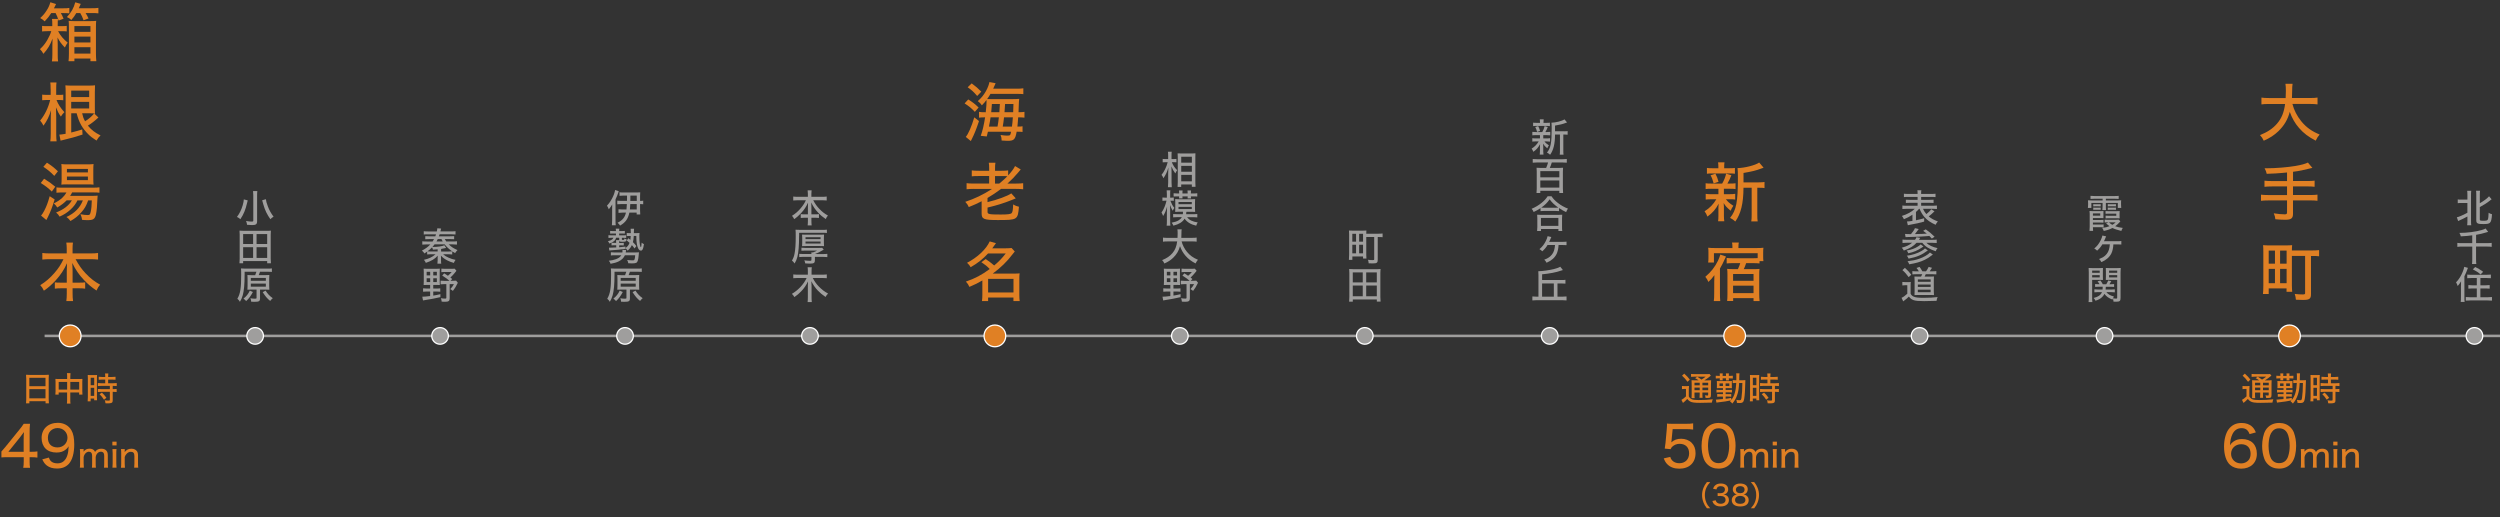 <?xml version="1.0" encoding="UTF-8"?><svg id="_レイヤー_2" xmlns="http://www.w3.org/2000/svg" width="977.44" height="202.27" viewBox="0 0 977.44 202.27"><rect x="0" y="0" width="977.44" height="202.27" fill="#333333" stroke="none"/><g id="_文字"><path d="M10.24,147.87c0-.51-.03-.92-.06-1.35.42.05.83.06,1.43.06h6.11c.61,0,.99-.01,1.38-.06-.05.43-.06.81-.06,1.27v8.39c0,.65.03,1.05.08,1.5h-1.31v-.81h-6.32v.81h-1.31c.05-.43.08-.91.08-1.5v-8.31ZM11.47,151h6.32v-3.28h-6.32v3.28ZM11.47,155.73h6.32v-3.6h-6.32v3.6Z" fill="#e08024"/><path d="M26.26,147.27c0-.68-.03-.96-.09-1.39h1.4c-.06.39-.08.74-.08,1.35v.96h3.64c.51,0,.78-.01,1.1-.05-.04.36-.05.62-.05,1.09v3.81c0,.51.01.84.06,1.23h-1.29v-.82h-3.47v2.79c0,.77.01,1.13.09,1.56h-1.42c.06-.46.09-.83.09-1.56v-2.79h-3.3v.82h-1.3c.05-.44.08-.73.08-1.23v-3.81c0-.46-.01-.71-.06-1.09.35.04.62.05,1.09.05h3.5v-.92ZM22.95,149.32v3h3.3v-3h-3.3ZM30.96,152.32v-3h-3.47v3h3.47Z" fill="#e08024"/><path d="M34.35,147.9c0-.56-.01-.92-.05-1.29q.27.03,1.17.04h1.33c.64,0,.84-.01,1.14-.04-.03.3-.04.55-.04,1.27v7.31c0,.68.01.99.04,1.3h-1.12v-.66h-1.39v1.09h-1.16c.05-.39.08-.87.08-1.5v-7.53ZM35.45,150.61h1.38v-2.92h-1.38v2.92ZM35.45,154.78h1.38v-3.17h-1.38v3.17ZM39.94,148.41c-.46,0-1.01.03-1.34.06v-1.16c.35.05.74.08,1.3.08h1.25v-.38c0-.38-.03-.68-.08-1h1.29c-.05.31-.08.6-.08,1v.38h1.59c.55,0,.95-.03,1.3-.08v1.16c-.36-.05-.75-.06-1.29-.06h-1.6v1.43h2c.58,0,1.03-.03,1.36-.08v1.18c-.35-.05-.7-.08-1.27-.08h-.3v1.27h.27c.58,0,.98-.03,1.27-.06v1.2c-.36-.05-.71-.08-1.27-.08h-.27v3.22c0,.7-.13.98-.55,1.13-.29.1-.68.16-1.22.16,0,0-.36-.01-1.07-.03-.03-.48-.1-.81-.27-1.17.39.08,1,.13,1.42.13.49,0,.57-.04.57-.35v-3.09h-3.34c-.48,0-.95.03-1.35.08v-1.2c.32.04.73.06,1.38.06h3.31v-1.27h-3.31c-.55,0-.99.03-1.38.08v-1.18c.32.05.79.08,1.39.08h1.49v-1.43h-1.21ZM40.65,156.26c-.55-.87-1.07-1.51-1.73-2.14l.92-.62c.68.62,1.18,1.21,1.77,2.04l-.96.73Z" fill="#e08024"/><path d="M.55,176.54q.53-.57,1.63-1.89l5.35-6.6c.88-1.08,1.23-1.56,1.74-2.35h2.46c-.13,1.28-.15,2.02-.15,3.72v7.22h.81c.9,0,1.43-.04,2.24-.15v2.42c-.84-.11-1.34-.15-2.24-.15h-.81v1.69c0,1.1.04,1.67.18,2.46h-2.68c.15-.75.2-1.43.2-2.49v-1.67H3.26c-1.28,0-1.91.02-2.71.09v-2.29ZM9.26,171.69c0-1.1.02-1.8.11-2.77-.44.64-.77,1.06-1.52,2.02l-4.58,5.7h5.98v-4.95Z" fill="#e08024"/><path d="M19.1,178.89c.24.66.4.95.7,1.3.57.64,1.5.97,2.66.97,1.5,0,2.55-.62,3.34-1.94.42-.7.73-1.69.88-2.77.07-.46.11-1.03.15-1.98-.37.62-.57.86-1.06,1.25-1.03.84-2.13,1.21-3.67,1.21-1.8,0-3.28-.53-4.29-1.54-.99-.99-1.54-2.46-1.54-4.14,0-3.56,2.53-5.94,6.38-5.94,2.29,0,4.25,1.08,5.3,2.97.73,1.23,1.08,3.08,1.08,5.48,0,3.43-.75,6.09-2.11,7.59-1.17,1.25-2.6,1.83-4.64,1.83-1.63,0-2.9-.37-3.92-1.14-.77-.59-1.21-1.17-1.83-2.44l2.55-.7ZM22.51,174.93c2.18,0,3.87-1.65,3.87-3.78s-1.65-3.79-3.87-3.79c-1.08,0-2.05.4-2.75,1.1s-1.03,1.61-1.03,2.73c0,2.35,1.39,3.74,3.78,3.74Z" fill="#e08024"/><path d="M31.22,182.85c.07-.53.09-.94.09-1.6v-4.08c0-.75-.03-1.12-.09-1.6h1.47v.56c0,.25,0,.26-.01.27q0,.13-.01.2c.55-.79,1.33-1.18,2.35-1.18.74,0,1.31.21,1.7.61.2.2.29.34.43.68.27-.38.44-.55.69-.74.49-.35,1.08-.53,1.81-.53.87,0,1.52.26,1.95.77.39.44.55.99.55,1.83v3.22c0,.7.03,1.09.09,1.6h-1.59c.06-.52.09-.87.09-1.6v-2.98c0-.61-.07-.92-.26-1.2-.21-.3-.6-.47-1.04-.47-.6,0-1.13.29-1.55.85-.25.33-.35.61-.48,1.22v2.57c0,.7.03,1.1.09,1.6h-1.57c.06-.49.09-.9.09-1.6v-2.98c0-1.1-.44-1.66-1.31-1.66-.53,0-1.12.35-1.52.92-.22.31-.34.57-.49,1.14v2.57c0,.65.03,1.03.09,1.6h-1.56Z" fill="#e08024"/><path d="M45.58,172.68v1.46h-1.65v-1.46h1.65ZM45.56,175.57c-.07.47-.09.87-.09,1.61v4.06c0,.68.03,1.07.09,1.61h-1.6c.06-.6.09-.99.09-1.6v-4.08c0-.68-.03-1.11-.09-1.6h1.6Z" fill="#e08024"/><path d="M47.29,182.85c.08-.55.1-.91.1-1.6v-4.08c0-.66-.03-1.08-.1-1.6h1.48v.65c0,.09-.01.27-.03.55.7-.92,1.51-1.33,2.65-1.33.95,0,1.7.34,2.15.96.29.4.42.92.42,1.69v3.16c0,.7.03,1.14.09,1.6h-1.59c.06-.56.09-.96.09-1.6v-2.95c0-1.14-.43-1.66-1.38-1.66-.64,0-1.16.25-1.68.81-.35.38-.53.69-.73,1.22v2.59c0,.6.03,1.07.09,1.6h-1.57Z" fill="#e08024"/><path d="M657.62,150.91c.3.05.53.06.96.06h.78c.4,0,.66-.01.99-.06-.05.38-.07.73-.07,1.4v2.68c.29.53.57.79,1.09,1.07.48.23,1.38.35,2.69.35,2.17,0,3.87-.09,5.59-.31-.16.42-.27.85-.34,1.31-1.52.06-3.03.09-4.6.09-2.35,0-3.28-.14-4.04-.61-.38-.22-.59-.43-.98-.92q-.48.52-.88.88c-.05.04-.31.27-.81.68l-.6-1.2c.47-.22,1.13-.73,1.77-1.35v-2.91h-.72c-.34,0-.56.01-.84.07v-1.22ZM658.5,146.08c.92.82,1.53,1.47,2.18,2.33l-.91.87c-.7-.99-1.23-1.59-2.13-2.41l.86-.79ZM664.16,148.72c-.56-.39-1-.66-1.43-.87l.86-.56c.56.34.94.6,1.66,1.12.68-.42,1.01-.65,1.61-1.14h-4.37c-.62,0-.94.01-1.33.06v-1.12c.38.05.77.08,1.47.08h4.34c.81,0,1.17-.01,1.4-.08l.53.66q-.17.12-.65.51c-.56.46-1.21.92-1.91,1.34h1.3c.66,0,1.05-.01,1.36-.06-.04.34-.05.79-.05,1.53v4.12c0,1.07-.23,1.29-1.33,1.29-.07,0-.68-.01-.79-.01-.04-.43-.1-.7-.26-1.04.38.06.7.09.94.09.3,0,.34-.04.34-.36v-.81h-2.25v.65c0,.7.01,1.01.08,1.42h-1.22c.05-.35.08-.77.08-1.42v-.65h-2.04v.79c0,.73.03,1.09.08,1.39h-1.23c.04-.34.06-.74.06-1.39v-4.11c0-.79-.01-1.1-.05-1.5.39.05.79.06,1.43.06h1.37ZM662.51,149.63v1.03h2.04v-1.03h-2.04ZM662.51,152.57h2.04v-1.04h-2.04v1.04ZM665.61,150.66h2.25v-1.03h-2.25v1.03ZM667.86,151.53h-2.25v1.04h2.25v-1.04Z" fill="#e08024"/><path d="M672.42,146.77c0-.34-.01-.53-.05-.77h1.18c-.04.19-.05.34-.05.75v.22h1.34v-.21c0-.39-.01-.56-.05-.77h1.18c-.04.19-.05.35-.05.74v.23h.48c.39,0,.68-.01,1.09-.06v1.08c-.27-.04-.53-.05-1.09-.05h-.48v.13c0,.3.01.49.05.66h-1.17c.03-.16.04-.32.04-.66v-.13h-1.34v.12c0,.36.01.48.04.66h-1.17c.04-.2.05-.38.05-.66v-.12h-.57c-.56,0-.82.01-1.03.05v-1.08c.29.05.57.06,1.07.06h.53v-.21ZM679.95,149.76c-.1,2.05-.27,3.16-.68,4.46-.43,1.39-1.08,2.57-1.98,3.56-.31-.4-.52-.6-.91-.86.18-.18.27-.27.38-.38-1.95.39-2.35.46-5.03.78-.3.04-.4.05-.65.1l-.21-1.2c.13.01.21.01.29.01.39,0,.82-.04,2.47-.21v-.96h-1.14c-.47,0-.77.01-1.1.06v-1.07c.26.05.58.06,1.12.06h1.13v-.71h-1.42c-.47,0-.81.03-1.12.07v-1.07c.27.05.57.06,1.13.06h1.4v-.71h-1.43c-.47,0-.65,0-.96.03.01-.25.03-.44.03-.7v-1.42c0-.3-.01-.46-.03-.69.3.03.42.03.98.03h3.94c.56,0,.66,0,.97-.03-.03.29-.03.38-.03.77v1.3q.01.56.03.74c-.3-.03-.43-.03-.97-.03h-1.48v.71h1.29c.57,0,.81-.01,1.18-.05v1.04c-.38-.04-.62-.05-1.18-.05h-1.29v.71h1.03c.57,0,.78-.01,1.16-.05v1.04c-.4-.04-.61-.05-1.16-.05h-1.03v.86c.61-.05,1.04-.12,2.17-.33l.04.79c1.25-1.57,1.81-3.51,1.94-6.64h-.26c-.66,0-.87.01-1.13.06v-1.18c.32.05.58.07,1.13.07h.29c.01-.52.01-.87.01-1.3,0-.9-.01-1.07-.08-1.42h1.3q-.08.42-.1,2.72h1.21c.61,0,.9-.01,1.2-.05-.01.17-.05,1.21-.12,3.12-.06,2.27-.27,4.17-.51,4.89-.16.46-.29.62-.62.78-.22.09-.57.16-.95.16-.14,0-.43-.01-1.1-.05-.03-.49-.08-.75-.25-1.21.47.12.9.17,1.26.17.55,0,.64-.14.77-1.05.21-1.47.3-3,.34-5.69h-1.25ZM672.28,149.89v1.03h1.35v-1.03h-1.35ZM674.67,150.92h1.46v-1.03h-1.46v1.03Z" fill="#e08024"/><path d="M684.23,147.9c0-.56-.01-.92-.05-1.29q.27.03,1.17.04h1.33c.64,0,.84-.01,1.14-.04-.03.3-.04.55-.04,1.27v7.31c0,.68.01.99.04,1.3h-1.12v-.66h-1.39v1.09h-1.16c.05-.39.08-.87.08-1.5v-7.53ZM685.32,150.61h1.38v-2.92h-1.38v2.92ZM685.32,154.78h1.38v-3.17h-1.38v3.17ZM689.82,148.41c-.45,0-1.01.03-1.34.06v-1.16c.35.05.74.08,1.3.08h1.25v-.38c0-.38-.03-.68-.08-1h1.29c-.05.31-.08.6-.08,1v.38h1.59c.55,0,.95-.03,1.3-.08v1.16c-.36-.05-.75-.06-1.29-.06h-1.6v1.43h2c.58,0,1.03-.03,1.36-.08v1.18c-.35-.05-.7-.08-1.27-.08h-.3v1.27h.27c.58,0,.98-.03,1.27-.06v1.2c-.36-.05-.72-.08-1.27-.08h-.27v3.22c0,.7-.13.98-.55,1.13-.29.1-.68.16-1.22.16,0,0-.36-.01-1.07-.03-.03-.48-.1-.81-.27-1.17.39.08,1,.13,1.42.13.49,0,.57-.04.57-.35v-3.09h-3.34c-.48,0-.95.03-1.35.08v-1.2c.32.04.73.06,1.38.06h3.32v-1.27h-3.32c-.55,0-.99.03-1.38.08v-1.18c.32.05.79.08,1.39.08h1.5v-1.43h-1.21ZM690.52,156.26c-.55-.87-1.07-1.51-1.73-2.14l.92-.62c.68.62,1.18,1.21,1.77,2.04l-.96.73Z" fill="#e08024"/><path d="M653.57,172c-.02.22-.07.55-.13.95,1.08-.97,2.27-1.41,3.85-1.41s3.08.55,4.11,1.58c1.01,1.01,1.52,2.33,1.52,4.03,0,3.76-2.44,6.09-6.36,6.09-1.98,0-3.54-.57-4.69-1.74-.62-.64-.92-1.14-1.39-2.29l2.55-.57c.22.64.35.92.66,1.28.66.77,1.67,1.19,2.88,1.19,2.31,0,3.83-1.54,3.83-3.87s-1.41-3.72-3.74-3.72c-1.08,0-2.13.42-2.86,1.14-.31.29-.42.48-.62.95l-2.31-.22c.2-1.28.24-1.52.31-2.27l.48-5.28c.07-.53.09-1.01.09-1.36v-.4c-.02-.11-.02-.29-.02-.48.66.07,1.14.09,2.33.09h5.06c1.41,0,1.89-.02,2.86-.18v2.44c-.92-.13-1.69-.18-2.86-.18h-5.15l-.42,4.22Z" fill="#e08024"/><path d="M667.52,181.53c-.64-.64-1.1-1.36-1.39-2.13-.57-1.56-.86-3.28-.86-5.08,0-2.31.53-4.73,1.3-6.03,1.14-1.89,3.01-2.93,5.35-2.93,1.78,0,3.28.57,4.4,1.69.64.64,1.12,1.36,1.39,2.13.57,1.54.86,3.3.86,5.1,0,2.68-.59,5.06-1.58,6.45-1.19,1.65-2.9,2.49-5.08,2.49-1.78,0-3.26-.57-4.38-1.69ZM669.33,168.59c-.46.51-.77,1.08-.95,1.65-.4,1.23-.59,2.64-.59,4.11,0,1.94.42,3.98.99,4.95.7,1.19,1.76,1.78,3.15,1.78,1.03,0,1.94-.35,2.53-.97.46-.48.81-1.1,1.01-1.78.4-1.28.59-2.6.59-4.07,0-1.78-.37-3.81-.9-4.82-.68-1.32-1.74-1.98-3.26-1.98-1.1,0-1.91.35-2.57,1.12Z" fill="#e08024"/><path d="M680.37,182.85c.07-.53.09-.94.09-1.6v-4.08c0-.75-.03-1.12-.09-1.6h1.47v.56c0,.25,0,.26-.01.27q0,.13-.01.2c.55-.79,1.33-1.18,2.35-1.18.74,0,1.31.21,1.7.61.2.2.29.34.43.68.27-.38.44-.55.69-.74.49-.35,1.08-.53,1.81-.53.87,0,1.52.26,1.95.77.39.44.55.99.55,1.83v3.22c0,.7.03,1.09.09,1.6h-1.59c.06-.52.09-.87.09-1.6v-2.98c0-.61-.07-.92-.26-1.2-.21-.3-.6-.47-1.04-.47-.6,0-1.13.29-1.55.85-.25.33-.35.61-.48,1.22v2.57c0,.7.03,1.1.09,1.6h-1.57c.06-.49.09-.9.09-1.6v-2.98c0-1.1-.44-1.66-1.31-1.66-.53,0-1.12.35-1.52.92-.22.31-.34.57-.49,1.14v2.57c0,.65.03,1.03.09,1.6h-1.56Z" fill="#e08024"/><path d="M694.73,172.68v1.46h-1.65v-1.46h1.65ZM694.71,175.57c-.07.47-.09.87-.09,1.61v4.06c0,.68.03,1.07.09,1.61h-1.6c.06-.6.09-.99.09-1.6v-4.08c0-.68-.03-1.11-.09-1.6h1.6Z" fill="#e08024"/><path d="M696.44,182.85c.08-.55.1-.91.1-1.6v-4.08c0-.66-.03-1.08-.1-1.6h1.48v.65c0,.09-.01.27-.03.55.7-.92,1.51-1.33,2.65-1.33.95,0,1.7.34,2.15.96.29.4.42.92.42,1.69v3.16c0,.7.03,1.14.09,1.6h-1.59c.06-.56.09-.96.09-1.6v-2.95c0-1.14-.43-1.66-1.38-1.66-.64,0-1.16.25-1.68.81-.35.38-.53.69-.73,1.22v2.59c0,.6.03,1.07.09,1.6h-1.57Z" fill="#e08024"/><path d="M667.36,198.73c-.7-.9-.99-1.4-1.33-2.24-.37-.97-.56-1.9-.56-2.92s.18-1.88.55-2.84c.34-.85.64-1.34,1.33-2.24h1.3c-.84.96-1.17,1.45-1.51,2.22-.4.89-.58,1.83-.58,2.86s.2,2.02.59,2.94c.34.78.68,1.28,1.51,2.22h-1.3Z" fill="#e08024"/><path d="M670.79,195.59c.14.51.28.71.58.95.37.27.83.42,1.38.42,1.16,0,1.9-.59,1.9-1.53,0-.99-.72-1.53-2.02-1.53-.42,0-.72.01-1.07.05v-1.17c.26.04.6.07.88.07.56,0,1.07-.11,1.34-.3.41-.26.62-.67.62-1.17,0-.85-.58-1.3-1.66-1.3-.6,0-1.05.19-1.33.55-.15.2-.22.35-.32.72l-1.31-.24c.19-.62.36-.92.72-1.27.54-.53,1.33-.8,2.32-.8,1.74,0,2.86.89,2.86,2.27,0,.67-.29,1.27-.77,1.62-.26.2-.49.29-1.04.42.76.1,1.18.29,1.56.7.36.4.53.87.53,1.52,0,.59-.24,1.19-.65,1.58-.57.56-1.45.86-2.55.86-1.21,0-2.08-.32-2.67-.98-.26-.3-.4-.57-.59-1.17l1.31-.27Z" fill="#e08024"/><path d="M682.9,193.83c.53.42.79.98.79,1.72,0,1.58-1.18,2.46-3.29,2.46s-3.32-.89-3.32-2.45c0-.78.31-1.39.94-1.82.35-.24.62-.34,1.05-.42-.41-.1-.69-.24-1-.54-.36-.34-.59-.89-.59-1.44,0-1.41,1.12-2.29,2.92-2.29s2.93.86,2.93,2.23c0,1.03-.58,1.79-1.57,2.04.47.07.79.21,1.17.51ZM678.37,195.46c0,.97.74,1.53,2,1.53s2.04-.56,2.04-1.53-.76-1.57-2.01-1.57-2.02.59-2.02,1.57ZM678.69,191.41c0,.88.65,1.42,1.71,1.42s1.68-.53,1.68-1.41-.66-1.36-1.69-1.36-1.69.53-1.69,1.35Z" fill="#e08024"/><path d="M684.54,198.73c.83-.95,1.17-1.44,1.51-2.22.4-.91.59-1.87.59-2.94s-.19-1.97-.58-2.86c-.34-.77-.67-1.27-1.51-2.22h1.3c.7.9.99,1.4,1.33,2.24.37.96.55,1.85.55,2.84s-.18,1.95-.56,2.92c-.34.85-.63,1.34-1.33,2.24h-1.3Z" fill="#e08024"/><path d="M876.78,150.91c.3.05.53.06.96.06h.78c.4,0,.66-.01.99-.06-.05.38-.07.73-.07,1.4v2.68c.29.53.57.79,1.09,1.07.48.23,1.38.35,2.69.35,2.17,0,3.87-.09,5.59-.31-.16.42-.27.85-.34,1.31-1.52.06-3.03.09-4.6.09-2.35,0-3.28-.14-4.04-.61-.38-.22-.59-.43-.98-.92q-.48.52-.88.88c-.05.04-.31.27-.81.68l-.6-1.2c.47-.22,1.13-.73,1.77-1.35v-2.91h-.72c-.34,0-.56.01-.84.07v-1.22ZM877.67,146.08c.92.82,1.53,1.47,2.18,2.33l-.91.87c-.7-.99-1.23-1.59-2.13-2.41l.86-.79ZM883.32,148.72c-.56-.39-1-.66-1.43-.87l.86-.56c.56.34.94.6,1.66,1.12.68-.42,1.01-.65,1.61-1.14h-4.37c-.62,0-.94.01-1.33.06v-1.12c.38.05.77.08,1.47.08h4.34c.81,0,1.17-.01,1.4-.08l.53.66q-.17.12-.65.51c-.56.46-1.21.92-1.91,1.34h1.3c.66,0,1.05-.01,1.36-.06-.04.34-.05.79-.05,1.53v4.12c0,1.07-.23,1.29-1.33,1.29-.07,0-.68-.01-.79-.01-.04-.43-.1-.7-.26-1.04.38.06.7.09.94.09.3,0,.34-.04.34-.36v-.81h-2.25v.65c0,.7.01,1.01.08,1.42h-1.22c.05-.35.08-.77.08-1.42v-.65h-2.04v.79c0,.73.03,1.09.08,1.39h-1.23c.04-.34.06-.74.06-1.39v-4.11c0-.79-.01-1.1-.05-1.5.39.05.79.06,1.43.06h1.37ZM881.67,149.63v1.03h2.04v-1.03h-2.04ZM881.67,152.57h2.04v-1.04h-2.04v1.04ZM884.78,150.66h2.25v-1.03h-2.25v1.03ZM887.03,151.53h-2.25v1.04h2.25v-1.04Z" fill="#e08024"/><path d="M891.59,146.77c0-.34-.01-.53-.05-.77h1.18c-.04.19-.05.34-.05.75v.22h1.34v-.21c0-.39-.01-.56-.05-.77h1.18c-.04.19-.05.35-.05.74v.23h.48c.39,0,.68-.01,1.09-.06v1.08c-.27-.04-.53-.05-1.09-.05h-.48v.13c0,.3.01.49.05.66h-1.17c.03-.16.04-.32.04-.66v-.13h-1.34v.12c0,.36.01.48.04.66h-1.17c.04-.2.05-.38.05-.66v-.12h-.57c-.56,0-.82.01-1.03.05v-1.08c.29.05.57.06,1.07.06h.53v-.21ZM899.12,149.76c-.1,2.05-.27,3.16-.68,4.46-.43,1.39-1.08,2.57-1.98,3.56-.31-.4-.52-.6-.91-.86.18-.18.27-.27.38-.38-1.95.39-2.35.46-5.03.78-.3.04-.4.05-.65.1l-.21-1.2c.13.01.21.01.29.01.39,0,.82-.04,2.47-.21v-.96h-1.14c-.47,0-.77.01-1.1.06v-1.07c.26.05.58.06,1.12.06h1.13v-.71h-1.42c-.47,0-.81.03-1.12.07v-1.07c.27.05.57.06,1.13.06h1.4v-.71h-1.43c-.47,0-.65,0-.96.03.01-.25.03-.44.03-.7v-1.42c0-.3-.01-.46-.03-.69.3.03.42.03.98.03h3.94c.56,0,.66,0,.97-.03-.03.29-.03.38-.03.77v1.3q.01.56.03.74c-.3-.03-.43-.03-.97-.03h-1.48v.71h1.29c.57,0,.81-.01,1.18-.05v1.04c-.38-.04-.62-.05-1.18-.05h-1.29v.71h1.03c.57,0,.78-.01,1.16-.05v1.04c-.4-.04-.61-.05-1.16-.05h-1.03v.86c.61-.05,1.04-.12,2.17-.33l.04.79c1.25-1.57,1.81-3.51,1.94-6.64h-.26c-.66,0-.87.01-1.13.06v-1.18c.32.05.58.07,1.13.07h.29c.01-.52.01-.87.01-1.3,0-.9-.01-1.07-.08-1.42h1.3q-.08.42-.1,2.72h1.21c.61,0,.9-.01,1.2-.05-.01.17-.05,1.21-.12,3.12-.06,2.27-.27,4.17-.51,4.89-.16.46-.29.62-.62.78-.22.09-.57.16-.95.16-.14,0-.43-.01-1.1-.05-.03-.49-.08-.75-.25-1.21.47.12.9.17,1.26.17.55,0,.64-.14.77-1.05.21-1.47.3-3,.34-5.69h-1.25ZM891.45,149.89v1.03h1.35v-1.03h-1.35ZM893.84,150.92h1.46v-1.03h-1.46v1.03Z" fill="#e08024"/><path d="M903.39,147.9c0-.56-.01-.92-.05-1.29q.27.03,1.17.04h1.33c.64,0,.84-.01,1.14-.04-.03.3-.04.55-.04,1.27v7.31c0,.68.01.99.04,1.3h-1.12v-.66h-1.39v1.09h-1.16c.05-.39.08-.87.08-1.5v-7.53ZM904.49,150.61h1.38v-2.92h-1.38v2.92ZM904.49,154.78h1.38v-3.17h-1.38v3.17ZM908.98,148.41c-.45,0-1.01.03-1.34.06v-1.16c.35.05.74.08,1.3.08h1.25v-.38c0-.38-.03-.68-.08-1h1.29c-.05.31-.08.6-.08,1v.38h1.59c.55,0,.95-.03,1.3-.08v1.16c-.36-.05-.75-.06-1.29-.06h-1.6v1.43h2c.58,0,1.03-.03,1.36-.08v1.18c-.35-.05-.7-.08-1.27-.08h-.3v1.27h.27c.58,0,.98-.03,1.27-.06v1.2c-.36-.05-.72-.08-1.27-.08h-.27v3.22c0,.7-.13.98-.55,1.13-.29.1-.68.16-1.22.16,0,0-.36-.01-1.07-.03-.03-.48-.1-.81-.27-1.17.39.08,1,.13,1.42.13.49,0,.57-.04.57-.35v-3.09h-3.34c-.48,0-.95.03-1.35.08v-1.2c.32.04.73.06,1.38.06h3.32v-1.27h-3.32c-.55,0-.99.03-1.38.08v-1.18c.32.05.79.08,1.39.08h1.5v-1.43h-1.21ZM909.69,156.26c-.55-.87-1.07-1.51-1.73-2.14l.92-.62c.68.62,1.18,1.21,1.77,2.04l-.96.73Z" fill="#e08024"/><path d="M879.52,169.71c-.62-1.63-1.54-2.31-3.15-2.31s-2.84.84-3.59,2.46c-.55,1.21-.79,2.29-.9,4.22.44-.66.68-.95,1.19-1.32.99-.77,2.05-1.1,3.48-1.1,3.63,0,5.83,2.18,5.83,5.77s-2.51,5.81-6.14,5.81c-1.69,0-3.26-.53-4.27-1.43-1.56-1.36-2.42-3.96-2.42-7.22,0-2.68.66-5.21,1.74-6.69,1.28-1.72,2.93-2.53,5.13-2.53,1.76,0,3.19.53,4.2,1.54.59.59.92,1.1,1.36,2.16l-2.46.64ZM872.3,177.42c0,2.18,1.65,3.76,3.87,3.76,1.39,0,2.57-.62,3.23-1.65.33-.53.53-1.3.53-2.11,0-2.35-1.36-3.74-3.67-3.74s-3.96,1.61-3.96,3.74Z" fill="#e08024"/><path d="M886.69,181.53c-.64-.64-1.1-1.36-1.39-2.13-.57-1.56-.86-3.28-.86-5.08,0-2.31.53-4.73,1.3-6.03,1.14-1.89,3.01-2.93,5.35-2.93,1.78,0,3.28.57,4.4,1.69.64.64,1.12,1.36,1.39,2.13.57,1.54.86,3.3.86,5.1,0,2.68-.59,5.06-1.58,6.45-1.19,1.65-2.9,2.49-5.08,2.49-1.78,0-3.26-.57-4.38-1.69ZM888.49,168.59c-.46.51-.77,1.08-.95,1.65-.4,1.23-.59,2.64-.59,4.11,0,1.94.42,3.98.99,4.95.7,1.19,1.76,1.78,3.15,1.78,1.03,0,1.94-.35,2.53-.97.46-.48.81-1.1,1.01-1.78.4-1.28.59-2.6.59-4.07,0-1.78-.37-3.81-.9-4.82-.68-1.32-1.74-1.98-3.26-1.98-1.1,0-1.91.35-2.57,1.12Z" fill="#e08024"/><path d="M899.54,182.85c.07-.53.09-.94.09-1.6v-4.08c0-.75-.03-1.12-.09-1.6h1.47v.56c0,.25,0,.26-.01.27q0,.13-.01.2c.55-.79,1.33-1.18,2.35-1.18.74,0,1.31.21,1.7.61.2.2.29.34.43.68.27-.38.44-.55.69-.74.49-.35,1.08-.53,1.81-.53.87,0,1.52.26,1.95.77.39.44.55.99.55,1.83v3.22c0,.7.03,1.09.09,1.6h-1.59c.06-.52.09-.87.09-1.6v-2.98c0-.61-.07-.92-.26-1.2-.21-.3-.6-.47-1.04-.47-.6,0-1.13.29-1.55.85-.25.33-.35.61-.48,1.22v2.57c0,.7.03,1.1.09,1.6h-1.57c.06-.49.09-.9.09-1.6v-2.98c0-1.1-.44-1.66-1.31-1.66-.53,0-1.12.35-1.52.92-.22.31-.34.57-.49,1.14v2.57c0,.65.03,1.03.09,1.6h-1.56Z" fill="#e08024"/><path d="M913.9,172.68v1.46h-1.65v-1.46h1.65ZM913.88,175.57c-.07.47-.09.87-.09,1.61v4.06c0,.68.03,1.07.09,1.61h-1.6c.06-.6.09-.99.09-1.6v-4.08c0-.68-.03-1.11-.09-1.6h1.6Z" fill="#e08024"/><path d="M915.6,182.85c.08-.55.1-.91.1-1.6v-4.08c0-.66-.03-1.08-.1-1.6h1.48v.65c0,.09-.01.27-.03.55.7-.92,1.51-1.33,2.65-1.33.95,0,1.7.34,2.15.96.29.4.42.92.42,1.69v3.16c0,.7.03,1.14.09,1.6h-1.59c.06-.56.09-.96.09-1.6v-2.95c0-1.14-.43-1.66-1.38-1.66-.64,0-1.16.25-1.68.81-.35.38-.53.69-.73,1.22v2.59c0,.6.03,1.07.09,1.6h-1.57Z" fill="#e08024"/><line x1="17.44" y1="131.33" x2="977.44" y2="131.33" fill="none" stroke="#9f9e9d" stroke-miterlimit="10"/><circle cx="605.91" cy="131.33" r="3" fill="none" stroke="#fff" stroke-miterlimit="10"/><circle cx="605.91" cy="131.33" r="3" fill="#9f9e9d"/><circle cx="27.44" cy="131.33" r="4" fill="none" stroke="#fff" stroke-miterlimit="10"/><circle cx="27.44" cy="131.33" r="4" fill="#e08024"/><circle cx="967.45" cy="131.33" r="3" fill="none" stroke="#fff" stroke-miterlimit="10"/><circle cx="967.45" cy="131.33" r="3" fill="#9f9e9d"/><circle cx="172.06" cy="131.33" r="3" fill="none" stroke="#fff" stroke-miterlimit="10"/><circle cx="172.06" cy="131.33" r="3" fill="#9f9e9d"/><circle cx="244.37" cy="131.33" r="3" fill="none" stroke="#fff" stroke-miterlimit="10"/><circle cx="244.37" cy="131.33" r="3" fill="#9f9e9d"/><circle cx="316.68" cy="131.33" r="3" fill="none" stroke="#fff" stroke-miterlimit="10"/><circle cx="316.68" cy="131.33" r="3" fill="#9f9e9d"/><circle cx="388.98" cy="131.33" r="4" fill="none" stroke="#fff" stroke-miterlimit="10"/><circle cx="388.98" cy="131.33" r="4" fill="#e08024"/><circle cx="461.29" cy="131.33" r="3" fill="none" stroke="#fff" stroke-miterlimit="10"/><circle cx="461.29" cy="131.33" r="3" fill="#9f9e9d"/><circle cx="533.6" cy="131.33" r="3" fill="none" stroke="#fff" stroke-miterlimit="10"/><circle cx="533.6" cy="131.33" r="3" fill="#9f9e9d"/><circle cx="678.21" cy="131.33" r="4" fill="none" stroke="#fff" stroke-miterlimit="10"/><circle cx="678.21" cy="131.33" r="4" fill="#e08024"/><circle cx="750.52" cy="131.33" r="3" fill="none" stroke="#fff" stroke-miterlimit="10"/><circle cx="750.52" cy="131.33" r="3" fill="#9f9e9d"/><circle cx="99.75" cy="131.33" r="3" fill="none" stroke="#fff" stroke-miterlimit="10"/><circle cx="99.75" cy="131.33" r="3" fill="#9f9e9d"/><path d="M18.52,12.2c-.88,0-1.52.02-2.07.1v-2.17c.57.08,1.22.1,2.07.1h1.92v-.73c0-1.1-.02-1.52-.12-2.1h2.37c-.1.5-.12,1.02-.12,2.07v.75h1.72c.85,0,1.27-.03,1.8-.1v2.17c-.57-.08-1.12-.1-1.82-.1h-1.55c.8,1.62,2.17,3.25,3.75,4.47-.43.57-.8,1.25-1.1,1.92-1.32-1.33-2.07-2.35-2.87-3.92.05,1,.07,1.95.07,2.82v3.77c0,1.4.03,2.07.15,2.77h-2.42c.12-.83.18-1.57.18-2.82v-3.32c0-.92.02-1.88.07-2.8-.95,2.58-1.85,4.02-3.57,5.97-.42-.77-.75-1.2-1.35-1.85,1.22-1.12,1.97-2.05,2.87-3.57.7-1.2,1.27-2.47,1.55-3.45h-1.52ZM20.02,5.13c-.75,1.2-1.45,2.08-2.55,3.22-.5-.5-1.05-.92-1.75-1.3,1.07-.97,1.67-1.65,2.42-2.82.8-1.2,1.17-2.05,1.55-3.35l2.22.7q-.5,1-.82,1.67h3.57c1.15,0,1.77-.03,2.45-.15v2.12c-.87-.08-1.3-.1-2.2-.1h-1.12c.42.7.65,1.17,1.05,2.2l-1.95.72c-.37-1.25-.57-1.8-1.15-2.92h-1.72ZM29.84,5.1c-.7,1.17-1.1,1.75-1.95,2.72-.52-.5-.92-.78-1.72-1.15,1.7-1.82,2.7-3.6,3.25-5.77l2.15.62c-.3.7-.4.9-.77,1.7h4.97c1.3,0,1.92-.02,2.7-.15v2.15c-.82-.1-1.52-.12-2.7-.12h-2.3c.47.75.62,1,1.15,2.12l-1.95.7c-.42-1.15-.77-1.95-1.3-2.82h-1.52ZM26.94,10.63c0-1.12-.02-1.87-.1-2.47.75.08,1.5.1,2.55.1h5.62c1.22,0,1.9-.03,2.6-.1-.07.53-.1,1.28-.1,2.5v10.2c0,1.25.05,2.07.15,3.07h-2.3v-1.05h-6.27v1.05h-2.3c.1-.75.15-1.8.15-2.9v-10.4ZM29.09,12.45h6.27v-2.27h-6.27v2.27ZM29.09,16.6h6.27v-2.3h-6.27v2.3ZM29.09,20.95h6.27v-2.5h-6.27v2.5Z" fill="#e08024"/><path d="M19.79,34.83c0-1.38-.03-1.9-.12-2.6h2.42c-.1.65-.12,1.35-.12,2.57v2.3h1.22c.7,0,1.12-.03,1.55-.1v2.2c-.55-.08-1.02-.1-1.52-.1h-1.12c.55,1.52,1.62,3.2,3.07,4.75-.47.42-.92,1-1.37,1.72-.9-1.25-1.22-1.9-1.92-3.6.05.92.1,2.47.1,3.82v6.47c0,1.33.05,2.25.15,3h-2.47c.12-.77.18-1.7.18-3v-5.42c0-1.12.03-2.22.12-3.75-.77,2.52-1.6,4.17-2.97,6.05-.47-.95-.7-1.27-1.3-2,1.8-2.15,3.2-5.05,3.92-8.05h-1.42c-.55,0-1,.03-1.7.1v-2.2c.47.08.95.1,1.7.1h1.62v-2.27ZM38.46,45.95c-1.47,1.38-2.75,2.35-4.1,3.17,1.42,1.72,2.72,2.72,4.95,3.82-.75.72-.95,1-1.57,2.02-1.72-1.12-2.25-1.52-3.17-2.42-2.35-2.3-3.7-4.67-4.6-8.25h-2.12v7.52c1.4-.35,2.7-.7,4.3-1.2l.12,2c-2.45.83-4.8,1.47-7.27,2.05-.77.17-.95.22-1.32.33l-.47-2.35c.65-.03,1.22-.12,2.45-.33v-16.32c0-1.08-.02-1.78-.1-2.62.75.08,1.42.1,2.6.1h6.42c1.27,0,1.97-.03,2.57-.12-.05.65-.07,1.22-.07,2.72v5.72c0,1.5.02,2.02.07,2.6-.67-.08-1.25-.1-2.37-.1h-2.67c.38,1.57.52,2,1.15,3.12,1.37-.83,2.45-1.75,3.55-3.05l1.67,1.58ZM34.86,37.95v-2.52h-7.02v2.52h7.02ZM27.84,42.4h7.02v-2.58h-7.02v2.58Z" fill="#e08024"/><path d="M17.24,69.88c1.87,1.15,2.72,1.75,4.37,3.12l-1.35,1.9c-1.55-1.5-2.47-2.2-4.32-3.35l1.3-1.67ZM21.37,77.98c-1.02,3.27-1.65,4.85-2.67,6.92-.35.67-.37.72-.57,1.12l-2.07-1.72c.38-.4.77-1.03,1.27-1.97.85-1.65,1.4-3.1,2.1-5.62l1.95,1.27ZM18.34,63.6c1.75,1.12,2.8,1.92,4.3,3.37l-1.42,1.8c-1.47-1.55-2.55-2.42-4.27-3.55l1.4-1.62ZM30.29,78.33c-.57,1.25-1.47,2.45-2.67,3.57-1.3,1.17-2.45,1.95-4.32,2.8-.35-.62-.8-1.17-1.37-1.62,2.95-1.15,5-2.72,6.17-4.75h-2.05c-1.02,1.05-1.92,1.75-3.65,2.8-.47-.72-.82-1.15-1.35-1.6,1.6-.82,2.42-1.38,3.37-2.27.72-.7,1.15-1.25,1.57-2.02h-1.52c-1.02,0-1.77.05-2.4.12v-2.1c.55.1,1.07.12,2.32.12h11.92c1.2,0,1.95-.05,2.57-.15v2.12c-.67-.1-1.45-.12-2.55-.12h-8.12c-.3.58-.4.77-.8,1.35h8.47c1.25,0,1.72-.03,2.3-.1-.05.25-.05.4-.07.87-.1,3.1-.3,5.2-.6,6.5-.4,1.77-1.05,2.22-3.22,2.22-.75,0-1.4-.03-2.2-.12-.1-.85-.27-1.4-.65-2.2,1.15.23,2.07.33,2.9.33.75,0,.9-.2,1.15-1.37.23-1.03.38-2.7.4-4.37h-1.42c-.7,2.05-1.47,3.37-2.72,4.72-1.32,1.47-2.37,2.3-4.2,3.35-.6-.8-.85-1.05-1.57-1.57,3.22-1.5,5.27-3.57,6.42-6.5h-2.1ZM26.29,72.08c-1.02,0-1.72.03-2.3.1.07-.7.1-1.45.1-2.35v-3.47c0-1.1-.02-1.47-.1-2.22.72.1,1.3.12,2.47.12h7.47c1.2,0,1.95-.02,2.65-.12-.07.67-.1,1.2-.1,2.4v3.32c0,1.05.03,1.67.1,2.33-.67-.08-1.37-.1-2.27-.1h-8.02ZM26.17,67.4h8.2v-1.35h-8.2v1.35ZM26.17,70.43h8.2v-1.4h-8.2v1.4Z" fill="#e08024"/><path d="M19.42,101.33c-1.02,0-1.87.05-2.87.15v-2.57c.95.12,1.7.17,2.87.17h6.67v-1.92c0-.9-.05-1.53-.17-2.3h2.6c-.1.7-.15,1.42-.15,2.27v1.95h7.05c1.25,0,2.1-.05,2.92-.17v2.57c-1.12-.1-1.82-.15-2.92-.15h-5.87c1.25,2.3,2.4,3.95,3.95,5.57,1.77,1.9,3.57,3.27,5.65,4.4-.65.75-.92,1.2-1.42,2.3-1.9-1.27-3.4-2.52-4.9-4.12-1.95-2.05-3.27-4-4.57-6.67.07,1.42.12,2.35.12,3.05v4.65h2.55c1.25,0,1.72-.03,2.37-.12v2.47c-.75-.1-1.42-.15-2.5-.15h-2.42v1.97c0,1.17.05,2.17.18,3.02h-2.62c.12-.9.17-1.85.17-3.02v-1.97h-2.17c-1.07,0-1.77.05-2.5.15v-2.47c.65.1,1.12.12,2.4.12h2.27v-4.62c0-.85.03-1.4.1-3-1.17,2.6-2.47,4.57-4.5,6.8-1.52,1.62-2.82,2.8-4.55,3.97-.45-.97-.7-1.37-1.42-2.17,2.07-1.28,3.8-2.75,5.55-4.77,1.57-1.82,2.52-3.25,3.52-5.37h-5.37Z" fill="#e08024"/><path d="M96.86,78.34q-.1.36-.24.95c-.67,2.83-1.32,4.42-2.65,6.42-.48-.44-.81-.66-1.32-.9,1.04-1.38,1.78-2.91,2.26-4.63.26-.92.38-1.58.42-2.22l1.53.39ZM100.61,74.71c-.06.44-.09.96-.09,1.71v10.06c0,1.17-.44,1.52-1.95,1.52-.55,0-1.21-.03-1.98-.11-.06-.58-.16-.93-.39-1.49.95.17,1.57.23,2.17.23.51,0,.66-.08.66-.38v-9.85c0-.71-.03-1.23-.09-1.7h1.67ZM103.95,77.88c.09.83.31,1.59.78,2.82.55,1.48,1.27,2.77,2.23,4.02-.67.42-.79.51-1.24.99-1.32-1.85-2.1-3.46-2.77-5.79l-.45-1.62,1.45-.42Z" fill="#9f9e9d"/><path d="M104.46,102.94v-.86h-9.4v.86h-1.44c.06-.57.09-1.07.09-1.83v-9.36c0-.58-.01-1.04-.07-1.58.57.06,1.05.08,1.73.08h8.82c.68,0,1.16-.01,1.72-.08-.06.48-.07.95-.07,1.56v9.37c0,.75.03,1.32.09,1.83h-1.46ZM95.06,95.41h3.9v-3.9h-3.9v3.9ZM95.06,100.84h3.9v-4.2h-3.9v4.2ZM100.31,95.41h4.15v-3.9h-4.15v3.9ZM100.31,100.84h4.15v-4.2h-4.15v4.2Z" fill="#9f9e9d"/><path d="M99.78,107.56c.19-.43.34-.84.48-1.32h-4.62v1.15c0,3.72-.26,6.44-.74,8.08-.3,1.02-.63,1.77-1.09,2.52-.33-.54-.54-.79-1.01-1.18,1.16-1.98,1.5-4.11,1.5-9.36,0-1.46-.01-1.96-.09-2.5.57.06,1.08.08,1.88.08h8.46c.85,0,1.39-.03,1.75-.09v1.38c-.42-.06-.89-.07-1.71-.07h-2.92c-.17.48-.31.9-.51,1.32h2.61c.72,0,1.17-.01,1.54-.06-.04.42-.06.81-.06,1.46v2.85c0,.69.02,1.04.06,1.46-.45-.04-.94-.06-1.53-.06h-2.11v3.46c0,1.08-.39,1.32-2.18,1.32-.43,0-.72-.01-1.27-.04-.06-.63-.1-.81-.31-1.35.75.12,1.26.17,1.8.17.5,0,.6-.06.6-.32v-3.24h-2.04c-.55,0-1.05.02-1.53.06.04-.41.06-.88.06-1.51v-2.73c0-.69-.02-1.05-.06-1.51.41.04.92.06,1.53.06h1.52ZM98.88,114.17c-.87,1.62-1.59,2.59-2.65,3.54-.33-.41-.58-.63-1.03-.95,1.18-.96,1.87-1.84,2.46-3.13l1.23.54ZM98.06,109.78h5.88v-1.11h-5.88v1.11ZM98.06,112.07h5.88v-1.2h-5.88v1.2ZM103.83,113.62c.78,1.25,1.66,2.18,2.82,2.96-.38.32-.69.65-1.02,1.08-1.2-.99-1.83-1.72-2.92-3.43l1.12-.6Z" fill="#9f9e9d"/><path d="M168.36,99.4c-.63,0-.95.02-1.35.08v-1.12c-.34.25-.52.38-1.08.74-.29-.48-.48-.71-.98-1.12,1.38-.71,2.4-1.44,3.31-2.43h-1.43c-.7,0-1.2.03-1.72.09v-1.31c.39.08.84.09,1.71.09h2.32c.22-.36.36-.57.55-.94h-1.88c-.89,0-1.18.01-1.54.06v-1.2c.39.04.66.06,1.54.06h2.39c.15-.38.21-.53.28-.79h-3.18c-.76,0-1.12.01-1.62.08v-1.29c.44.06.93.09,1.72.09h3.39c.1-.45.18-.88.18-1.16,0-.01,0-.04-.01-.07l1.51.1c-.04.17-.15.54-.28,1.12h4.17c.81,0,1.3-.03,1.74-.09v1.29c-.51-.06-.87-.08-1.63-.08h-4.59c-.1.3-.15.43-.29.79h4.38c.93,0,1.19-.01,1.59-.06v1.2c-.38-.04-.66-.06-1.59-.06h-2.07c.21.41.3.55.58.94h2.5c.84,0,1.29-.01,1.68-.09v1.31c-.52-.06-1.02-.09-1.69-.09h-1.53c.94.95,1.9,1.58,3.43,2.24-.45.45-.68.74-.94,1.18-.54-.28-.69-.38-1.12-.67v1.2c-.44-.06-.75-.08-1.35-.08h-2.23c.66.57,1.3.96,2.15,1.33.97.44,1.62.63,2.73.86-.31.4-.49.73-.67,1.2-1.14-.33-1.81-.6-2.59-1-1.11-.58-1.74-1.06-2.46-1.86.03.31.04.6.04.93v.88c0,.63.02,1,.09,1.35h-1.5c.06-.39.09-.81.09-1.35v-.88c0-.3,0-.57.03-.93-1.08,1.27-2.39,2.07-4.65,2.83-.22-.51-.39-.78-.75-1.19,1.95-.43,3.36-1.11,4.54-2.17h-1.93ZM171.1,97.48c-.77.08-1.05.09-1.84.13-.07-.4-.15-.57-.34-.9-.61.63-1.05,1.02-1.8,1.56.3.04.63.06,1.25.06h2.74v-.86ZM172.45,98.33h3.03c.68,0,.96-.02,1.32-.06-1.32-.93-2.1-1.65-2.97-2.75h-3.91c-.3.39-.48.6-.85,1.04,1.99,0,3.87-.27,4.66-.67l.71,1.05c-1.12.24-1.44.3-1.98.39v1ZM173.08,94.4c-.21-.36-.31-.55-.49-.94h-1.43c-.17.36-.3.6-.49.94h2.41Z" fill="#9f9e9d"/><path d="M166.93,111.4c-.52,0-.97.02-1.3.04.03-.39.06-.92.06-1.45v-3.57c0-.6-.02-1-.06-1.38.48.04.85.06,1.42.06h3.55c.66,0,1.02-.01,1.36-.06-.03.36-.04.78-.04,1.39v3.66c0,.72.01,1.05.04,1.35-.28-.03-.72-.04-1.24-.04h-1.33v1.41h1.41c.6,0,.92-.01,1.33-.08v1.33c-.39-.06-.74-.08-1.33-.08h-1.41v1.59c.97-.15,1.5-.26,2.8-.56v1.16c-2.19.51-3.58.78-5.58,1.08-.66.1-.81.13-1.22.22l-.28-1.47c.85,0,1.48-.06,3.07-.25v-1.77h-1.41c-.54,0-.93.02-1.35.08v-1.33c.41.06.78.08,1.36.08h1.4v-1.41h-1.26ZM166.81,106.27v1.41h1.38v-1.41h-1.38ZM166.81,108.79v1.48h1.38v-1.48h-1.38ZM169.39,107.68h1.41v-1.41h-1.41v1.41ZM169.39,110.27h1.41v-1.48h-1.41v1.48ZM178.46,105.87c-.19.22-.25.3-.63.78-.65.79-1.02,1.2-1.74,1.86.26.2.5.39.72.57l-.67.7h1c.61,0,.92-.01,1.18-.06l.68.84c-.79,1.59-1.17,2.19-1.93,3.17-.34-.3-.6-.46-1.03-.69.64-.67.99-1.15,1.44-1.96h-1.67v5.58c0,1-.44,1.32-1.77,1.32-.46,0-.84-.02-1.35-.04-.07-.66-.14-.9-.31-1.35.67.11,1.21.15,1.62.15s.51-.08.51-.34v-5.31h-.93c-.58,0-.93.02-1.32.08v-1.44c.39.06.69.07,1.32.07h2.14c-.76-.7-1.44-1.2-2.82-2.04l.76-.89c.72.42.95.57,1.47.95.55-.46,1.08-.99,1.46-1.47h-2.7c-.54,0-.93.01-1.33.08v-1.4c.39.06.78.08,1.41.08h2.58c.61,0,.92-.01,1.2-.06l.72.84Z" fill="#9f9e9d"/><path d="M241.94,74.77c-.06.14-.07.2-.15.38-.39,1.16-.6,1.67-1.14,2.81v8.29c0,.75.02,1.28.09,1.82h-1.5c.06-.6.09-1.11.09-1.84v-4.59c0-.53.01-1.1.04-1.73-.36.65-.79,1.26-1.35,1.92-.18-.52-.39-.93-.71-1.41,1.56-1.64,2.88-4.17,3.18-6.13l1.44.49ZM245.13,78.54c0-.46.02-.65.02-.84v-1.23h-1.46c-.54,0-1.09.03-1.48.09v-1.39c.45.06.9.09,1.66.09h5.02c.66,0,1.09-.01,1.42-.06-.04.31-.06.82-.06,1.41v1.94c.7,0,.85-.02,1.23-.09v1.41c-.39-.06-.58-.08-1.23-.08v2.37c0,.65.01,1.19.07,1.68h-1.4v-.71h-2.85c-.54,2.47-1.48,3.79-3.63,5.07-.3-.46-.52-.72-.99-1.11,1.94-.97,2.85-2.07,3.28-3.96h-1.42c-.6,0-1.14.03-1.49.09v-1.41c.39.06.87.09,1.46.09h1.66c.09-.75.12-1.18.15-2.12h-2.18c-.61,0-1.18.03-1.57.09v-1.43c.34.06.87.09,1.57.09h2.19ZM246.42,79.78c-.03.89-.08,1.49-.14,2.12h2.67v-2.12h-2.53ZM248.96,78.54v-2.07h-2.5v1.25c0,.18-.02.36-.02.83h2.52Z" fill="#9f9e9d"/><path d="M240.9,94.84c0-.44-.02-.69-.05-.96h1.25v-.93h-1.2c-.33,1.11-.98,1.67-2.67,2.28-.15-.42-.24-.57-.55-.93.84-.2,1.24-.38,1.65-.67.27-.23.38-.36.49-.67h-.75c-.39,0-.84.03-1.18.06v-1.06c.33.04.67.06,1.21.06h1.73v-.72h-1.19c-.44,0-.72.01-1.09.04v-1.05c.34.04.58.06,1.11.06h1.17v-.09c0-.29-.02-.54-.08-.86h1.38c-.05.32-.06.56-.06.86v.09h1.12c.48,0,.79-.01,1.11-.06v1.05c-.33-.03-.61-.04-1.09-.04h-1.14v.72h1.59c.51,0,.87-.01,1.16-.04v1.04c-.38-.03-.57-.04-1.12-.04h-.57v.63c0,.17.06.19.47.19.44,0,.47-.03.49-.55.3.17.56.24.9.29-.09.87-.27.99-1.62.99-1.03,0-1.21-.08-1.26-.53-.02.27-.03.53-.03.9v.1h.89c.39,0,.63-.01.91-.06v1.02c-.28-.03-.58-.04-.91-.04h-.89v.76c.89-.07,1.41-.13,2.46-.27v.57c.84-.6,1.23-1.1,1.6-2.04-.42-.39-.6-.54-1.09-.92l.63-.87c.41.33.49.41.76.64.09-.46.1-.72.15-1.53h-.54c-.39,0-.65.01-1.01.04v-1.2c.29.04.57.06,1.01.06h.58v-.41c0-.72-.02-.93-.07-1.33h1.35c-.04.29-.06.46-.07.9,0,.63,0,.65-.02.84h.98c.57,0,.9-.02,1.23-.06-.05.3-.07.63-.07,1,0,1.44.06,2.55.19,3.36.14.78.27,1.17.42,1.17.14,0,.24-.62.3-1.77.36.33.5.42.89.58-.17,1.16-.27,1.61-.49,2.03-.2.38-.41.52-.72.52-.56,0-1.02-.58-1.35-1.68-.28-1.02-.42-2.26-.42-4.06h-.99c-.06,1.06-.12,1.57-.34,2.43.48.45.75.75,1.36,1.51l-.72.96c-.48-.66-.66-.9-1.05-1.32-.42.92-.81,1.42-1.65,2.17-.28-.41-.51-.67-.84-.95v.24c-1.8.27-3.66.46-5.53.57-.25.01-.48.04-.79.09l-.15-1.12c.19.01.3.01.43.01.48,0,1.7-.06,2.42-.1v-.86h-.92c-.34,0-.65.01-.92.06v-1.04c.2.04.47.06.93.06h.9v-.13ZM248.18,98.71c.78,0,1.2-.02,1.64-.06-.05.32-.05.34-.12,1.26-.04.77-.2,1.59-.36,2.07-.26.79-.72,1-2.25,1-.45,0-.87-.01-1.45-.06-.05-.45-.14-.72-.44-1.28.84.11,1.4.15,2.16.15.52,0,.66-.09.79-.56.09-.3.15-.81.2-1.44h-4.02c-.45,1.04-1.24,1.81-2.46,2.42-.8.39-1.84.71-3.15.93-.17-.51-.27-.69-.69-1.2,1.14-.13,1.96-.31,2.79-.61,1.06-.41,1.64-.81,2.1-1.53h-2.58c-.66,0-1.11.01-1.5.08v-1.25c.36.04.89.08,1.52.08h2.98c.03-.25.04-.39.04-.6,0-.15,0-.25-.03-.42l1.44.03q-.03.12-.09.63c-.01.13-.03.2-.06.36h3.54Z" fill="#9f9e9d"/><path d="M244.4,107.56c.19-.43.34-.84.48-1.32h-4.62v1.15c0,3.72-.26,6.44-.74,8.08-.3,1.02-.63,1.77-1.09,2.52-.33-.54-.54-.79-1.01-1.18,1.16-1.98,1.5-4.11,1.5-9.36,0-1.46-.01-1.96-.09-2.5.57.06,1.08.08,1.88.08h8.46c.85,0,1.39-.03,1.75-.09v1.38c-.42-.06-.89-.07-1.71-.07h-2.92c-.17.48-.31.9-.51,1.32h2.61c.72,0,1.17-.01,1.54-.06-.04.42-.06.81-.06,1.46v2.85c0,.69.02,1.04.06,1.46-.45-.04-.94-.06-1.53-.06h-2.11v3.46c0,1.08-.39,1.32-2.18,1.32-.43,0-.72-.01-1.27-.04-.06-.63-.1-.81-.31-1.35.75.12,1.26.17,1.8.17.5,0,.6-.06.6-.32v-3.24h-2.04c-.55,0-1.05.02-1.53.06.04-.41.06-.88.06-1.51v-2.73c0-.69-.02-1.05-.06-1.51.41.04.92.06,1.53.06h1.52ZM243.5,114.17c-.87,1.62-1.59,2.59-2.65,3.54-.33-.41-.58-.63-1.03-.95,1.18-.96,1.87-1.84,2.46-3.13l1.23.54ZM242.67,109.78h5.88v-1.11h-5.88v1.11ZM242.67,112.07h5.88v-1.2h-5.88v1.2ZM248.45,113.62c.78,1.25,1.66,2.18,2.82,2.96-.38.32-.69.65-1.02,1.08-1.2-.99-1.83-1.72-2.92-3.43l1.12-.6Z" fill="#9f9e9d"/><path d="M311.86,78.29c-.61,0-1.12.03-1.72.09v-1.54c.57.08,1.02.11,1.72.11h4v-1.16c0-.54-.03-.92-.1-1.38h1.56c-.06.42-.09.85-.09,1.37v1.17h4.23c.75,0,1.26-.03,1.76-.11v1.54c-.68-.06-1.09-.09-1.76-.09h-3.52c.75,1.38,1.44,2.37,2.37,3.34,1.06,1.14,2.14,1.96,3.39,2.64-.39.45-.56.72-.85,1.38-1.14-.76-2.04-1.51-2.94-2.47-1.17-1.23-1.96-2.4-2.74-4,.04.86.07,1.41.07,1.83v2.79h1.53c.75,0,1.03-.02,1.42-.08v1.49c-.45-.06-.85-.09-1.5-.09h-1.45v1.19c0,.71.03,1.3.1,1.81h-1.57c.07-.54.1-1.11.1-1.81v-1.19h-1.3c-.65,0-1.06.03-1.5.09v-1.49c.39.06.68.08,1.44.08h1.36v-2.78c0-.51.02-.84.06-1.8-.71,1.56-1.48,2.75-2.7,4.08-.92.97-1.69,1.68-2.73,2.38-.27-.58-.42-.83-.85-1.3,1.24-.77,2.28-1.65,3.33-2.87.94-1.09,1.51-1.95,2.11-3.22h-3.22Z" fill="#9f9e9d"/><path d="M312.42,92.3c0,3.6-.22,6.45-.66,8.13-.24.95-.54,1.67-1.09,2.59-.36-.54-.63-.83-1.03-1.14.55-.96.82-1.67,1.03-2.82.3-1.5.44-3.66.44-6.73,0-1.47-.01-1.98-.09-2.52.58.06,1.17.07,1.94.07h8.56c.84,0,1.38-.03,1.77-.09v1.3c-.45-.06-.82-.07-1.72-.07h-9.13v1.27ZM317.25,99.32c-.01-.25-.03-.51-.04-.64h.66c.57-.2,1.09-.42,1.6-.71h-4.57c-.75,0-1.16.01-1.56.06v-1.18c.42.06.87.08,1.54.08h5.28c.71,0,.98-.01,1.29-.04l.61.71c-1.74,1.02-2.42,1.35-3.45,1.72h0s3.18.01,3.18.01c.73,0,1.23-.03,1.68-.09v1.28c-.51-.06-1.08-.09-1.69-.09h-3.17v1.23c0,1.16-.36,1.41-2.01,1.41-.53,0-1.04-.02-1.77-.08-.12-.63-.17-.78-.36-1.2.72.11,1.59.18,2.15.18.51,0,.63-.08.63-.41v-1.14h-3.13c-.63,0-1.16.03-1.64.09v-1.26c.39.04.93.07,1.67.07h3.1ZM313.65,93c0-.54-.01-.9-.06-1.28.48.03.84.04,1.63.04h5.31c.81,0,1.17-.01,1.65-.04-.04.33-.06.66-.06,1.28v1.95c0,.6.01.9.06,1.28-.54-.03-.9-.04-1.65-.04h-5.29c-.75,0-1.11.01-1.65.04.04-.38.06-.72.06-1.26v-1.96ZM314.94,93.49h5.88v-.75h-5.88v.75ZM314.94,95.21h5.88v-.78h-5.88v.78Z" fill="#9f9e9d"/><path d="M317.76,108.68c.72,1.37,1.46,2.4,2.42,3.38,1.15,1.18,2.14,1.93,3.57,2.71-.5.53-.63.71-.99,1.33-1.3-.88-2.19-1.63-3.03-2.52-1.08-1.14-1.81-2.22-2.52-3.65.06.66.09,1.28.09,1.79v4.58c0,.72.03,1.29.1,1.81h-1.65c.07-.54.1-1.08.1-1.81v-4.56c0-.42.03-1.12.07-1.74-.71,1.5-1.5,2.67-2.67,3.9-.82.86-1.59,1.5-2.67,2.25-.3-.52-.58-.92-.97-1.26,2.53-1.5,4.59-3.71,5.77-6.21h-3.49c-.65,0-1.14.03-1.74.09v-1.48c.53.08,1.05.1,1.74.1h3.96v-1.51c0-.55-.03-.95-.1-1.38h1.65c-.07.43-.1.84-.1,1.38v1.51h4.18c.78,0,1.29-.03,1.77-.1v1.48c-.55-.06-1.14-.09-1.75-.09h-3.73Z" fill="#9f9e9d"/><path d="M378.56,38.88c1.72,1.07,2.62,1.77,4.05,3.15l-1.47,1.7c-1.35-1.45-2.17-2.12-4-3.3l1.42-1.55ZM382.76,47.33c-.85,2.67-1.75,4.95-2.77,6.97-.27.5-.27.53-.42.85l-1.97-1.62c.95-1.08,2.27-4.07,3.32-7.65l1.85,1.45ZM379.91,32.6c1.52,1.1,2.55,2,3.75,3.25l-1.6,1.67c-1.5-1.72-2.17-2.32-3.72-3.4l1.57-1.52ZM396.63,34.68c1.9,0,2.62-.02,3.47-.15v2.27c-.65-.08-1.47-.1-3.25-.1h-9.6c-.48.85-.75,1.27-1.3,2.02q.38.03,1.45.03h8.47c1.2,0,1.85-.03,2.62-.1-.1.6-.15,1.27-.22,3.72-.02.77-.05,1.02-.05,1.5h.12c1.07,0,1.55-.03,2.2-.15v2.27c-.77-.08-1.4-.12-2.2-.12h-.25c-.12,1.8-.17,2.32-.3,3.62h.15c.9,0,1.32-.02,1.85-.12v2.22c-.65-.08-1.12-.1-1.95-.1h-.35c-.55,3.07-1.05,3.57-3.57,3.57-.43,0-1.07-.03-2.3-.12-.02-.9-.12-1.4-.42-2.17.95.15,1.87.25,2.37.25,1.4,0,1.47-.05,1.75-1.52h-9.07c-.2.85-.23,1.02-.45,1.85l-2.35-.25c.72-2.02,1.2-4.02,1.7-7.22h-.27c-.9,0-1.37.03-2.1.12v-2.27c.62.12,1.25.15,2.35.15h.27c.22-1.9.32-3.27.32-4.15,0-.17,0-.38-.03-.65-.55.75-.87,1.15-1.8,2.1-.45-.67-.9-1.15-1.6-1.65,1.47-1.32,2.27-2.3,3.15-3.85.72-1.27,1.25-2.65,1.4-3.6l2.42.45q-.15.3-.4.92c-.12.35-.27.67-.55,1.22h8.3ZM387.28,45.88c-.12.97-.2,1.4-.62,3.62h3.35c.27-1.55.32-1.87.52-3.62h-3.25ZM390.73,43.88c.05-.6.1-1.67.2-3.22h-3.12c-.12,1.65-.18,2.2-.27,3.22h3.2ZM392.55,45.88c-.2,1.7-.22,2-.5,3.62h3.6c.17-1.25.25-2.15.35-3.62h-3.45ZM396.13,43.88c.05-1.33.05-1.8.1-3.22h-3.27q-.18,2.55-.22,3.22h3.4Z" fill="#e08024"/><path d="M380.86,73.85c-1.25,0-2.07.05-2.95.15v-2.38c.7.1,1.55.15,2.95.15h5.87v-2.95h-3.97c-1.3,0-2.1.03-2.82.12v-2.32c.67.1,1.45.15,2.85.15h3.95v-.85c0-1.07-.03-1.6-.15-2.3h2.6c-.12.62-.15,1.2-.15,2.33v.82h2.4c1.25,0,2.02-.05,2.72-.15v1.95c1.32-1.4,2.2-2.62,2.7-3.65l2.22,1.33q-.38.4-1.02,1.22c-1.22,1.47-2.62,2.9-4.17,4.3h3.37c1.3,0,2.02-.05,2.77-.15v2.38c-.85-.1-1.7-.15-2.87-.15h-5.77c-1.75,1.33-3.47,2.47-5.3,3.55v1.62c3.87-.92,7.8-2.37,9.3-3.42l1.75,1.95q-.15.08-.35.15s-.82.32-1.12.45c-1.12.48-3.4,1.3-4.82,1.72q-1.55.5-4.75,1.28v1.67c0,.92.55,1.05,5.17,1.05,2.8,0,3.9-.15,4.27-.57.35-.38.5-1.22.57-3.37.77.47,1.37.7,2.27.9-.45,5.15-.55,5.2-8.32,5.2-5.42,0-6.27-.35-6.27-2.62v-4.72c-1.7.88-3.05,1.47-5.02,2.27-.35-.8-.67-1.3-1.37-2.05,3.62-1.2,7.05-2.82,10.47-5.05h-7ZM390.68,71.78c1.42-1.17,2.2-1.87,3.17-2.87-.75-.08-1.07-.08-2.27-.08h-2.55v2.95h1.65Z" fill="#e08024"/><path d="M385.38,101.28q1.85,1.23,3.32,2.52c1.85-1.57,3.07-2.82,4.52-4.7h-6.92c-1.95,2.12-4,3.77-6.8,5.37-.37-.7-.72-1.1-1.42-1.72,4.1-2.12,7.5-5.32,8.87-8.37l2.45.7c-.65.95-.85,1.22-1.45,2h5.3c.95,0,1.65-.05,2.25-.12l1.25,1.37c-.3.35-.38.48-.9,1.12-2.05,2.75-4.8,5.4-7.72,7.52h8.55c.92,0,1.37-.03,1.97-.1-.1.65-.12,1.28-.12,2.2v6.25c0,.92.05,1.77.15,2.38h-2.45v-1.38h-9.9v1.38h-2.4c.1-.75.15-1.55.15-2.38v-5.67c-1.7,1-2.8,1.55-5.07,2.52-.38-.87-.67-1.32-1.37-2.07,3.57-1.22,6.22-2.62,9.32-4.92-1.12-1.15-1.7-1.62-3.27-2.67l1.7-1.23ZM386.33,114.35h9.92v-5.32h-9.92v5.32Z" fill="#e08024"/><path d="M458.16,63.42c.5,1.26,1.05,2.08,2.07,3.12-.36.54-.47.75-.69,1.27-.72-.97-1.08-1.6-1.55-2.77.05,1.21.06,1.74.06,2.2v4.14c0,.76.03,1.36.09,1.8h-1.5c.06-.44.09-1.05.09-1.8v-3.56c0-.28.03-1.06.09-2.34-.49,1.73-1.06,2.94-1.95,4.2-.24-.62-.36-.81-.74-1.32.96-1.08,1.95-3.1,2.41-4.95h-.88c-.48,0-.77.01-1.08.06v-1.33c.26.04.6.06,1.09.06h1.05v-1.31c0-.82-.03-1.18-.09-1.56h1.48c-.06.39-.07.83-.07,1.54v1.32h.96c.39,0,.69-.02.96-.06v1.32c-.33-.03-.61-.04-.96-.04h-.85ZM460.41,73.12c.04-.54.07-1.15.07-1.89v-9.66c0-.51-.01-.89-.06-1.61.38.04.61.04,1.26.04h4.48c.66,0,.92-.01,1.23-.06-.03.38-.04.81-.04,1.51v9.73c0,.81.03,1.44.07,1.86h-1.44v-.92h-4.16v.97h-1.42ZM461.83,63.61h4.16v-2.34h-4.16v2.34ZM461.83,67.15h4.16v-2.31h-4.16v2.31ZM461.83,70.9h4.16v-2.52h-4.16v2.52Z" fill="#9f9e9d"/><path d="M457.57,78.46c.6,1.48.89,1.98,1.57,2.83-.27.38-.34.51-.63,1.11-.47-.76-.75-1.36-1.06-2.28.04.81.06,1.56.06,2.22v4.09c0,.79.03,1.35.09,1.8h-1.47c.07-.46.1-1.02.1-1.8v-3.6q.03-1.37.08-2.08c-.42,1.6-.89,2.68-1.56,3.71-.23-.63-.38-.98-.63-1.37.52-.72.85-1.33,1.23-2.26.28-.74.6-1.71.73-2.37h-.54c-.42,0-.76.01-1.06.06v-1.3c.24.04.57.06,1.06.06h.68v-1.32c0-.83-.02-1.12-.07-1.54h1.44c-.06.39-.08.81-.08,1.54v1.32h.5c.42,0,.63-.01.92-.06v1.29c-.32-.03-.6-.04-.89-.04h-.47ZM462.46,83.75c.04-.32.06-.42.07-.96h-1.72c-.44,0-.84.01-1.35.06.03-.38.05-.67.05-1.23v-2.57c0-.5-.02-.85-.05-1.21.34.04.77.06,1.36.06h5.1c.61,0,1.02-.02,1.35-.06-.04.38-.06.67-.06,1.25v2.52c0,.58.01.87.06,1.25-.42-.04-.81-.06-1.35-.06h-2.08c-.03.5-.04.63-.09.96h2.88c.65,0,1.07-.02,1.49-.08v1.32c-.45-.06-.87-.09-1.47-.09h-2.52c.78,1.1,2.11,1.75,4.14,2.06-.28.45-.42.76-.58,1.27-2.13-.5-3.54-1.35-4.54-2.75-.41.68-.96,1.22-1.7,1.68-.69.42-1.45.73-2.68,1.06-.17-.43-.36-.76-.68-1.17,1.26-.24,2.04-.51,2.73-.93.6-.36.97-.72,1.24-1.23h-1.88c-.57,0-1.08.03-1.51.08v-1.29c.42.04.87.06,1.53.06h2.26ZM462.3,76.78c0,.36,0,.51.04.78h-1.35c.03-.3.04-.45.04-.78h-.78c-.72,0-.98.01-1.4.04v-1.26c.42.06.75.08,1.4.08h.78v-.24c0-.41-.01-.65-.07-.93h1.4c-.05.27-.06.51-.06.95v.22h2.04v-.24c0-.41-.02-.65-.06-.93h1.39c-.06.29-.07.5-.07.95v.22h.95c.75,0,1.14-.01,1.56-.09v1.3c-.43-.06-.88-.07-1.54-.07h-.96c0,.36.02.54.05.78h-1.35c.05-.3.05-.45.05-.78h-2.04ZM460.77,79.84h5.19v-.87h-5.19v.87ZM460.77,81.75h5.19v-.87h-5.19v.87Z" fill="#9f9e9d"/><path d="M461.98,94.39c.38,1.46,1.08,2.83,2.07,4.05,1.19,1.44,2.43,2.34,4.32,3.12-.43.5-.58.74-.93,1.44-1.71-.9-2.83-1.74-3.91-2.98-.95-1.08-1.64-2.28-2.18-3.78-.45,1.77-1.32,3.24-2.67,4.54-.96.93-2.01,1.61-3.44,2.24-.28-.62-.43-.83-.88-1.32,1.81-.73,3.04-1.56,4.03-2.73,1.05-1.23,1.59-2.58,1.86-4.58h-3.75c-.89,0-1.33.03-1.8.11v-1.61c.43.08.96.11,1.81.11h3.87c.03-.74.05-1.11.05-1.7,0-.72-.03-1.23-.1-1.65h1.68c-.07.52-.1.81-.1,1.69-.02.71-.02,1.08-.05,1.65h4.2c.82,0,1.35-.03,1.8-.11v1.61c-.51-.08-.99-.11-1.78-.11h-4.09Z" fill="#9f9e9d"/><path d="M456.33,111.4c-.52,0-.97.02-1.3.04.03-.39.06-.92.06-1.45v-3.57c0-.6-.02-1-.06-1.38.48.04.85.06,1.42.06h3.55c.66,0,1.02-.01,1.36-.06-.03.36-.04.78-.04,1.39v3.66c0,.72.01,1.05.04,1.35-.28-.03-.72-.04-1.24-.04h-1.33v1.41h1.41c.6,0,.92-.01,1.33-.08v1.33c-.39-.06-.74-.08-1.33-.08h-1.41v1.59c.97-.15,1.5-.26,2.8-.56v1.16c-2.19.51-3.58.78-5.58,1.08-.66.1-.81.13-1.22.22l-.28-1.47c.85,0,1.48-.06,3.07-.25v-1.77h-1.41c-.54,0-.93.02-1.35.08v-1.33c.41.06.78.08,1.36.08h1.4v-1.41h-1.26ZM456.21,106.27v1.41h1.38v-1.41h-1.38ZM456.21,108.79v1.48h1.38v-1.48h-1.38ZM458.79,107.68h1.41v-1.41h-1.41v1.41ZM458.79,110.27h1.41v-1.48h-1.41v1.48ZM467.86,105.87c-.19.22-.25.3-.63.78-.65.79-1.02,1.2-1.74,1.86.26.2.5.39.72.57l-.67.7h1c.61,0,.92-.01,1.18-.06l.68.84c-.79,1.59-1.17,2.19-1.93,3.17-.34-.3-.6-.46-1.03-.69.64-.67.99-1.15,1.44-1.96h-1.67v5.58c0,1-.44,1.32-1.77,1.32-.46,0-.84-.02-1.35-.04-.07-.66-.14-.9-.31-1.35.67.11,1.21.15,1.62.15s.51-.08.51-.34v-5.31h-.93c-.58,0-.93.02-1.32.08v-1.44c.39.06.69.07,1.32.07h2.14c-.76-.7-1.44-1.2-2.82-2.04l.76-.89c.72.42.95.57,1.47.95.55-.46,1.08-.99,1.46-1.47h-2.7c-.54,0-.93.01-1.33.08v-1.4c.39.06.78.08,1.41.08h2.58c.61,0,.92-.01,1.2-.06l.72.84Z" fill="#9f9e9d"/><path d="M534.17,99.64c0,.53.03,1.05.08,1.44h-1.33v-.81h-4.18v1.32h-1.35c.06-.48.09-1.14.09-2v-7.92c0-.67-.02-1.05-.06-1.54.48.04.85.06,1.57.06h3.67c.72,0,1.09-.02,1.57-.06-.03.34-.06.72-.06,1.25h4.51c.82,0,1.38-.03,1.88-.09v1.46c-.44-.06-.85-.08-1.81-.08h-.09v8.86c0,.69-.09.96-.36,1.17s-.68.29-1.53.29c-.45,0-1.16-.01-1.65-.04-.04-.52-.1-.84-.27-1.37.73.09,1.29.12,1.83.12.5,0,.6-.06.6-.33v-8.7h-3.1v6.97ZM528.72,94.48h1.47v-3.07h-1.47v3.07ZM528.72,99.05h1.47v-3.36h-1.47v3.36ZM531.39,94.48h1.53v-3.07h-1.53v3.07ZM531.39,99.05h1.53v-3.36h-1.53v3.36Z" fill="#9f9e9d"/><path d="M538.31,117.94v-.86h-9.4v.86h-1.44c.06-.57.09-1.07.09-1.83v-9.36c0-.58-.01-1.04-.07-1.58.57.06,1.05.08,1.73.08h8.82c.68,0,1.16-.01,1.72-.08-.06.48-.07.95-.07,1.56v9.37c0,.75.03,1.32.09,1.83h-1.46ZM528.9,110.41h3.9v-3.9h-3.9v3.9ZM528.9,115.84h3.9v-4.2h-3.9v4.2ZM534.15,110.41h4.15v-3.9h-4.15v3.9ZM534.15,115.84h4.15v-4.2h-4.15v4.2Z" fill="#9f9e9d"/><path d="M600.42,52.84c-.6,0-.95.01-1.32.08v-1.37c.36.06.68.08,1.33.08h2.55c.48-.84.71-1.44.93-2.33l1.23.38c-.28.74-.57,1.32-.93,1.95h.58c.65,0,.95-.02,1.32-.08v1.37c-.42-.06-.72-.08-1.32-.08h-1.41v1.27h1.35c.58,0,.91-.01,1.3-.09v1.35c-.39-.06-.69-.08-1.3-.08h-.89c.45.6.87.96,1.75,1.53-.28.43-.44.69-.65,1.17-1-.89-1.17-1.07-1.63-1.82.06.72.06.79.06,1.25v1.77c0,.53.03.87.09,1.26h-1.46c.05-.36.08-.75.08-1.23v-1.75c0-.34,0-.46.06-1.14-.72,1.35-1.39,2.13-2.64,3.03-.18-.5-.39-.87-.67-1.25,1.23-.78,2.05-1.62,2.76-2.82h-1.17c-.63,0-.9.01-1.32.08v-1.35c.39.08.69.09,1.35.09h1.64v-1.27h-1.68ZM604.62,48.03c.68,0,.98-.02,1.35-.08v1.36c-.39-.06-.75-.07-1.35-.07h-3.85c-.63,0-.98.01-1.36.07v-1.36c.36.06.69.08,1.4.08h1.29v-.3c0-.49-.01-.7-.07-1.08h1.51c-.06.36-.07.55-.07,1.08v.3h1.17ZM600.97,51.58c-.23-.87-.41-1.33-.72-1.91l1.14-.38c.36.69.51,1.09.73,1.91l-1.15.38ZM611.55,51.34c.66,0,1.02-.03,1.36-.09v1.42c-.36-.06-.65-.08-1.24-.08h-.45v6.22c0,.84.01,1.23.09,1.67h-1.5c.08-.45.09-.84.09-1.67v-6.22h-1.92c-.01,3.66-.61,6.09-1.92,7.92-.48-.43-.69-.57-1.23-.86,1.47-1.8,1.84-3.73,1.84-9.52,0-1.09-.03-1.67-.09-2.16,1.62-.02,4.18-.66,5.08-1.31l1.03,1.21c-.14.03-.18.04-.51.18-1.2.46-2.22.72-4.2,1.05v2.22h3.55Z" fill="#9f9e9d"/><path d="M601,63.52c-.65,0-1.16.03-1.74.09v-1.44c.51.06,1.03.09,1.74.09h9.84c.66,0,1.24-.03,1.74-.09v1.44c-.54-.06-1.11-.09-1.74-.09h-4.12c-.21.74-.54,1.62-.78,2.13h3.7c.58,0,1.03-.03,1.48-.07-.04.42-.07.94-.07,1.47v6.69c0,.57.03,1.14.09,1.73h-1.48v-.87h-7.44v.87h-1.48c.06-.57.09-1.07.09-1.74v-6.69c0-.51-.03-1.04-.07-1.46.44.04.87.07,1.41.07h2.34c.28-.63.52-1.27.76-2.13h-4.26ZM602.22,69.33h7.44v-2.43h-7.44v2.43ZM602.22,73.34h7.44v-2.78h-7.44v2.78Z" fill="#9f9e9d"/><path d="M602.31,81.38c-1.05.69-1.64,1.02-2.7,1.51-.17-.46-.36-.78-.78-1.26,1.41-.57,2.74-1.37,3.93-2.34,1.05-.87,1.71-1.58,2.32-2.55h1.53c.65.99,1.3,1.68,2.49,2.61,1.23.96,2.49,1.66,3.94,2.22-.34.48-.51.81-.72,1.36-1.09-.51-1.69-.85-2.77-1.59v1.2c-.36-.04-.76-.06-1.32-.06h-4.69c-.44,0-.85.01-1.23.06v-1.17ZM600.97,90.32c.06-.45.09-.9.09-1.51v-3.43c0-.58-.03-1-.07-1.44.31.04.68.06,1.25.06h7.29c.57,0,.93-.02,1.26-.06-.06.42-.07.83-.07,1.44v3.43c0,.64.01,1.05.09,1.51h-1.5v-.79h-6.82v.79h-1.5ZM602.47,88.31h6.82v-3.1h-6.82v3.1ZM608.23,81.21c.46,0,.72-.02,1.03-.03-1.56-1.12-2.43-1.95-3.39-3.24-.99,1.4-1.8,2.19-3.27,3.24.32.01.56.03.96.03h4.67Z" fill="#9f9e9d"/><path d="M609.36,95.79c-.06,1.36-.33,2.58-.76,3.49-.71,1.47-2.01,2.62-3.93,3.45-.3-.57-.45-.78-.91-1.2,1.09-.4,1.69-.75,2.34-1.3.97-.85,1.51-1.88,1.74-3.33.07-.46.12-.81.14-1.11h-2.93c-.52.9-1.12,1.62-2.05,2.46-.43-.42-.61-.54-1.12-.84,1.08-.88,1.89-1.92,2.55-3.28.33-.67.55-1.31.63-1.79l1.46.33q-.1.21-.23.54c-.31.78-.48,1.12-.63,1.37.06,0,.18-.02.36-.02h4.89c.75,0,1.14-.03,1.56-.09v1.38c-.69-.06-.77-.06-1.56-.06h-1.53Z" fill="#9f9e9d"/><path d="M610.89,115.99c.69,0,1.16-.03,1.59-.09v1.56c-.43-.06-.94-.09-1.59-.09h-10.18c-.65,0-1.09.03-1.59.09v-1.56c.45.06.91.09,1.59.09h.79v-8.47c0-.66-.01-1.08-.06-1.47,1.47-.01,4.36-.42,6.06-.84,1.2-.3,2.05-.62,2.52-.93l1.03,1.3q-.36.12-.61.2s-.1.03-.21.06c-1.75.63-4.51,1.16-7.3,1.41v2.23h7.65c.66,0,1.06-.01,1.47-.08v1.5c-.45-.06-.81-.07-1.47-.07h-1.64v5.16h1.95ZM607.51,110.83h-4.59v5.16h4.59v-5.16Z" fill="#9f9e9d"/><path d="M669.06,73.8c-1,0-1.57.03-2.2.12v-2.27c.6.1,1.12.12,2.22.12h4.25c.8-1.4,1.17-2.4,1.55-3.87l2.05.62c-.47,1.22-.95,2.2-1.55,3.25h.97c1.07,0,1.57-.03,2.2-.12v2.27c-.7-.1-1.2-.12-2.2-.12h-2.35v2.12h2.25c.97,0,1.52-.03,2.17-.15v2.25c-.65-.1-1.15-.12-2.17-.12h-1.47c.75,1,1.45,1.6,2.92,2.55-.47.72-.72,1.15-1.07,1.95-1.67-1.47-1.95-1.77-2.72-3.02.1,1.2.1,1.32.1,2.07v2.95c0,.88.05,1.45.15,2.1h-2.42c.08-.6.12-1.25.12-2.05v-2.92c0-.58,0-.78.1-1.9-1.2,2.25-2.32,3.55-4.4,5.05-.3-.82-.65-1.45-1.12-2.07,2.05-1.3,3.42-2.7,4.6-4.7h-1.95c-1.05,0-1.5.02-2.2.12v-2.25c.65.12,1.15.15,2.25.15h2.72v-2.12h-2.8ZM676.06,65.78c1.12,0,1.62-.03,2.25-.12v2.27c-.65-.1-1.25-.12-2.25-.12h-6.42c-1.05,0-1.62.02-2.27.12v-2.27c.6.1,1.15.12,2.32.12h2.15v-.5c0-.83-.02-1.17-.12-1.8h2.52c-.1.6-.12.92-.12,1.8v.5h1.95ZM669.99,71.7c-.38-1.45-.67-2.22-1.2-3.17l1.9-.62c.6,1.15.85,1.82,1.22,3.17l-1.92.62ZM687.61,71.3c1.1,0,1.7-.05,2.27-.15v2.38c-.6-.1-1.07-.12-2.07-.12h-.75v10.37c0,1.4.03,2.05.15,2.77h-2.5c.12-.75.15-1.4.15-2.77v-10.37h-3.2c-.02,6.1-1.02,10.15-3.2,13.2-.8-.72-1.15-.95-2.05-1.42,2.45-3,3.07-6.22,3.07-15.87,0-1.82-.05-2.77-.15-3.6,2.7-.03,6.97-1.1,8.47-2.17l1.72,2.02c-.22.05-.3.08-.85.3-2,.78-3.7,1.2-7,1.75v3.7h5.92Z" fill="#e08024"/><path d="M670.24,109.93c0-.33,0-.85.05-2.35-.95,1.27-1.45,1.85-2.35,2.65-.32-.8-.65-1.32-1.2-2,2.27-1.95,3.72-3.8,4.95-6.3.42-.92.65-1.5.92-2.4l2.22.77c-.18.3-.32.6-.6,1.25-.45,1.05-1.07,2.27-1.77,3.45v9.65c0,1.38.03,2.1.12,3.05h-2.52c.12-.92.15-1.58.15-3.05l.02-3.65v-1.07ZM677.44,102.88c-.85,0-1.6.03-2.35.12v-2.15c.75.1,1.45.12,2.4.12h7.92c.57,0,1.17-.02,1.8-.05v-1.92h-17.1v3.65h-2.27c.1-.58.12-1.1.12-1.82v-2.17c0-.75-.03-1.22-.1-1.8.87.1,1.57.12,2.65.12h6.82v-.45c0-.65-.02-1.15-.15-1.7h2.65c-.1.55-.15,1.03-.15,1.7v.45h7.12c1.22,0,1.85-.02,2.65-.12-.07.6-.1,1.2-.1,2.02v1.4c0,.77.02,1.27.1,1.82h-1.52v.9c-.67-.07-1.47-.12-2.35-.12h-2.87c-.47,1.35-.6,1.65-.95,2.35h3.62c1.2,0,1.85-.02,2.55-.1-.1.62-.12,1.27-.12,2.35v7.45c0,1.05.05,1.92.15,2.77h-2.37v-1.15h-7.97v1.12h-2.35c.07-.6.12-1.5.12-2.5v-7.8c0-.9-.02-1.6-.12-2.25.72.08,1.35.1,2.45.1h1.75c.38-.72.75-1.67.92-2.35h-2.95ZM677.59,109.78h8v-2.65h-8v2.65ZM677.59,114.6h8v-2.92h-8v2.92Z" fill="#e08024"/><path d="M750.33,81.62c-.42.5-.6.67-1.24,1.25v3.25c1.15-.24,1.83-.4,3.21-.79v1.31c-1.72.5-3.24.84-5.67,1.26-.27.04-.55.1-.71.17l-.33-1.47c.6-.02,1.36-.11,2.13-.23v-2.42c-1.14.77-1.86,1.16-3.34,1.77-.22-.53-.42-.83-.79-1.3,2.08-.63,3.81-1.58,5.07-2.79h-3.15c-.69,0-1.26.03-1.72.09v-1.37c.42.08.84.09,1.71.09h4.23v-1.15h-2.98c-.82,0-1.23.01-1.6.06v-1.27c.42.04.75.06,1.6.06h2.98v-1.14h-3.7c-.79,0-1.23.01-1.65.07v-1.33c.44.06.94.09,1.71.09h3.64v-.12c0-.63-.01-.95-.09-1.32h1.57c-.09.39-.1.69-.1,1.32v.12h3.92c.79,0,1.27-.03,1.71-.09v1.33c-.42-.06-.85-.07-1.65-.07h-3.97v1.14h3.22c.9,0,1.23-.01,1.64-.06v1.27c-.39-.04-.76-.06-1.64-.06h-3.22v1.15h4.47c.84,0,1.32-.03,1.69-.09v1.37c-.48-.06-1.03-.09-1.69-.09h-3.76c.38.82.7,1.35,1.32,2.08.85-.66,1.53-1.32,1.94-1.88l1.24.79q-.1.09-.31.3c-.52.54-1.23,1.14-1.95,1.7,1.08.87,2.07,1.42,3.58,1.95-.41.46-.66.84-.87,1.32-2.01-.88-3.39-1.86-4.45-3.13-.72-.87-1.35-1.92-1.84-3.13h-.12Z" fill="#9f9e9d"/><path d="M748.72,93.77c.3-.39.45-.67.58-1.03l1.46.27c-.23.39-.3.5-.5.76h5.23c.82,0,1.35-.03,1.72-.09v1.33c-.42-.04-.96-.08-1.71-.08h-2.35c.99.96,2.43,1.65,4.39,2.08-.34.39-.54.71-.72,1.23-2.35-.76-4.15-1.89-5.26-3.32h-2.23c-1.21,1.33-2.56,2.16-4.99,3.04-.27-.54-.4-.72-.81-1.11,1.93-.54,2.95-1.02,4.06-1.94h-2.04c-.68,0-1.26.03-1.72.08v-1.33c.4.06.93.09,1.71.09h3.18ZM744.82,91.46c.56.06,1.28.08,2.32.08.75-.87,1.28-1.65,1.56-2.34l1.47.34c-.06.09-.08.11-.14.21-.41.58-.87,1.2-1.33,1.77,2.49-.04,3.13-.07,4.65-.19-.43-.34-.7-.54-1.45-1.08l1.02-.58c1.35.93,2.11,1.58,3.46,2.89l-1.08.72q-.7-.77-.97-1.04-.24.01-.74.08c-1.53.16-5.13.33-7.8.36-.31,0-.5.02-.76.04l-.21-1.26ZM752.04,96.37q-.18.12-.65.43c-1.75,1.17-3.1,1.74-5.29,2.22-.2-.52-.32-.73-.63-1.08,1.81-.3,3.21-.79,4.44-1.59.44-.27.82-.58,1.03-.79l1.09.81ZM753.76,97.9c-2.47,1.82-4.3,2.59-7.56,3.22-.23-.57-.34-.78-.68-1.14,2.13-.27,4.12-.9,5.71-1.83.72-.42,1.14-.73,1.39-1.03l1.12.78ZM755.71,99.52c-1.71,1.28-2.08,1.51-3.16,2.05-1.72.84-3.41,1.32-6.1,1.77-.15-.48-.3-.75-.65-1.21,2.05-.24,3.1-.47,4.48-.93,1.81-.61,3.55-1.62,4.29-2.47l1.14.79Z" fill="#9f9e9d"/><path d="M743.77,110.23c.36.06.6.08,1.18.08h.98c.45,0,.79-.01,1.14-.08-.06.45-.07.84-.07,1.61v3.01c.34.62.69.92,1.33,1.18.73.3,1.74.41,3.78.41,2.16,0,3.93-.09,5.46-.3-.25.55-.33.83-.43,1.48-1.5.05-4.11.11-4.86.11-2.04,0-3.22-.11-3.99-.34-.84-.27-1.3-.62-1.98-1.44-.48.53-1.06,1.04-1.77,1.54-.2.13-.24.18-.43.34l-.65-1.39c.6-.24,1.32-.75,2.25-1.6v-3.32h-.89c-.46,0-.66.02-1.05.08v-1.37ZM744.78,104.72c1.09.98,1.75,1.7,2.49,2.69l-1.03.94c-.85-1.18-1.46-1.88-2.45-2.74l.99-.89ZM750.22,106.08c-.21-.39-.52-.84-.92-1.31l1.2-.42c.42.56.65.9,1.09,1.73h1.44c.42-.54.75-1.11,1.02-1.73l1.32.36c-.34.55-.63,1-.91,1.37h1.12c.69,0,1.09-.03,1.48-.09v1.29c-.47-.06-.93-.07-1.48-.07h-2.66c-.17.4-.24.57-.45.94h2.28c.72,0,1.11-.01,1.38-.06-.04.41-.06.85-.06,1.47v4.32c0,.61.02,1.03.07,1.5-.38-.03-.72-.05-1.14-.05h-5.05c-.48,0-.98.02-1.43.05.03-.42.04-.95.04-1.44v-4.41c0-.49-.03-1.09-.07-1.42.36.03.84.04,1.51.04h1.09c.21-.38.33-.61.45-.94h-2.34c-.73,0-1.09.01-1.51.06v-1.27c.36.06.79.09,1.54.09h.96ZM749.82,114.23h5.01v-.97h-5.01v.97ZM749.83,110.18h5.01v-.94h-5.01v.94ZM749.83,112.19h5.01v-.94h-5.01v.94Z" fill="#9f9e9d"/><path d="M962.3,79.36c-.6,0-.98.02-1.38.09v-1.49c.36.08.69.09,1.38.09h2.4v-1.81c0-.74-.03-1.17-.09-1.65h1.59c-.06.46-.09.88-.09,1.65v10.11c0,.81.03,1.25.09,1.71h-1.59c.06-.5.09-.95.09-1.72v-1.71c-1.02.58-1.83.97-3,1.5-.22.09-.46.21-.63.29l-.5-1.47c.5-.1.75-.2,1.29-.42,1.2-.5,1.86-.81,2.83-1.35v-3.81h-2.4ZM969.54,85.75c0,.27.06.4.24.46.18.07.57.1,1.17.1,1.16,0,1.53-.1,1.72-.46.18-.33.3-1.35.32-2.67.45.3.72.42,1.32.58-.1,1.89-.34,2.91-.82,3.34-.2.2-.58.34-1,.42-.34.06-.81.08-1.59.08-1.18,0-1.63-.04-2.04-.21-.51-.2-.69-.51-.69-1.23v-9.93c0-.81-.03-1.23-.09-1.65h1.56c-.06.5-.09.9-.09,1.65v3.22c1.57-.88,3.03-1.98,3.61-2.71l1.01,1.17c-.17.12-.26.18-.51.39-1.12.92-2.4,1.74-4.11,2.67v4.77Z" fill="#9f9e9d"/><path d="M966.62,92c-1.73.24-2.18.27-4.5.41-.09-.44-.3-.93-.55-1.35,3,0,6.31-.43,8.71-1.12.8-.24,1.23-.4,1.53-.61l.99,1.32c-.18.04-.24.06-.47.14-1.53.48-2.91.81-4.24,1.02v3.25h4.39c.76,0,1.26-.03,1.71-.11v1.56c-.56-.08-1.02-.11-1.7-.11h-4.41v5.01c0,.89.03,1.32.1,1.82h-1.68c.07-.51.1-.93.1-1.84v-4.98h-4.17c-.66,0-1.06.03-1.67.11v-1.56c.48.08.95.11,1.68.11h4.15v-3.04Z" fill="#9f9e9d"/><path d="M962.18,111.75c0-.45.02-.95.04-1.77-.49.83-.76,1.2-1.32,1.84-.24-.69-.31-.87-.65-1.42,1.16-1.21,1.96-2.5,2.61-4.12.31-.79.53-1.47.6-1.96l1.44.41c-.34,1.02-.82,2.17-1.38,3.3v8.28c0,.68.01,1.17.09,1.75h-1.54c.07-.55.1-.99.1-1.77v-4.53ZM966.28,108.7c-.61,0-1.17.03-1.65.07v-1.42c.42.06.89.09,1.65.09h5.88c.71,0,1.23-.03,1.71-.09v1.42c-.48-.04-1.05-.07-1.68-.07h-2.41v2.85h1.99c.65,0,1.18-.03,1.63-.09v1.39c-.45-.04-1.02-.08-1.62-.08h-2.01v3.45h2.79c.68,0,1.29-.03,1.74-.09v1.41c-.54-.04-1.06-.08-1.74-.08h-6.76c-.69,0-1.2.03-1.73.08v-1.41c.45.06,1.02.09,1.68.09h2.62v-3.45h-1.71c-.6,0-1.14.03-1.59.08v-1.39c.45.06.96.09,1.59.09h1.71v-2.85h-2.1ZM967.76,104.39c1.23.6,1.62.84,3.09,1.86l-1,1.05c-1.01-.87-1.53-1.21-3.03-2l.95-.92Z" fill="#9f9e9d"/><circle cx="895.14" cy="131.33" r="4" fill="none" stroke="#fff" stroke-miterlimit="10"/><circle cx="895.14" cy="131.33" r="4" fill="#e08024"/><path d="M896.28,40.65c.62,2.42,1.8,4.72,3.45,6.75,1.97,2.4,4.05,3.9,7.2,5.2-.72.82-.97,1.22-1.55,2.4-2.85-1.5-4.72-2.9-6.52-4.97-1.57-1.8-2.72-3.8-3.62-6.3-.75,2.95-2.2,5.4-4.45,7.57-1.6,1.55-3.35,2.67-5.72,3.72-.48-1.02-.73-1.37-1.47-2.2,3.02-1.22,5.07-2.6,6.72-4.55,1.75-2.05,2.65-4.3,3.1-7.62h-6.25c-1.47,0-2.22.05-3,.17v-2.67c.72.12,1.6.18,3.02.18h6.45c.05-1.23.08-1.85.08-2.83,0-1.2-.05-2.05-.17-2.75h2.8c-.12.88-.17,1.35-.17,2.82-.02,1.17-.02,1.8-.08,2.75h7c1.37,0,2.25-.05,3-.18v2.67c-.85-.12-1.65-.17-2.97-.17h-6.82Z" fill="#e08024"/><path d="M894.21,67.43q-.5.05-1.88.18c-1.27.15-3.82.27-6.1.35-.2-.9-.33-1.2-.83-2.17h.92c3.42,0,8.05-.38,11.1-.9,2.4-.42,3.7-.77,4.92-1.33l1.75,2.08c-3.4.87-5.3,1.25-7.57,1.52v3.62h5.52c1.33,0,2.15-.05,2.92-.15v2.4c-.78-.1-1.7-.15-2.9-.15h-5.55v3.37h6.67c1.32,0,2.12-.05,2.9-.15v2.4c-.85-.1-1.62-.15-2.9-.15h-6.67v5.25c0,1.77-.72,2.32-3.05,2.32-1.08,0-2.62-.08-3.85-.2-.1-.92-.22-1.4-.62-2.32,1.45.25,3.15.4,4.27.4.7,0,.92-.17.92-.77v-4.67h-7.3c-1.25,0-2.05.05-2.88.15v-2.4c.78.1,1.58.15,2.88.15h7.3v-3.37h-5.9c-1.08,0-2.07.05-2.92.15v-2.4c.78.1,1.6.15,2.92.15h5.9v-3.35Z" fill="#e08024"/><path d="M896.08,111.7c0,.88.05,1.75.12,2.4h-2.22v-1.35h-6.97v2.2h-2.25c.1-.8.15-1.9.15-3.32v-13.2c0-1.12-.03-1.75-.1-2.58.8.08,1.42.1,2.62.1h6.12c1.2,0,1.83-.03,2.62-.1-.05.58-.1,1.2-.1,2.08h7.52c1.38,0,2.3-.05,3.12-.15v2.42c-.72-.1-1.42-.12-3.02-.12h-.15v14.77c0,1.15-.15,1.6-.6,1.95-.45.35-1.12.47-2.55.47-.75,0-1.92-.02-2.75-.08-.08-.87-.17-1.4-.45-2.27,1.22.15,2.15.2,3.05.2.82,0,1-.1,1-.55v-14.5h-5.17v11.62ZM887.01,103.1h2.45v-5.12h-2.45v5.12ZM887.01,110.73h2.45v-5.6h-2.45v5.6ZM891.46,103.1h2.55v-5.12h-2.55v5.12ZM891.46,110.73h2.55v-5.6h-2.55v5.6Z" fill="#e08024"/><circle cx="822.83" cy="131.33" r="3" fill="none" stroke="#fff" stroke-miterlimit="10"/><circle cx="822.83" cy="131.33" r="3" fill="#9f9e9d"/><path d="M818.79,77.71c-.69,0-1.03.01-1.45.06v-1.2c.42.06.85.08,1.51.08h7.95c.69,0,1.12-.01,1.56-.08v1.2c-.43-.04-.76-.06-1.44-.06h-3.58v.66h4.6c.57,0,1-.01,1.4-.06-.06.36-.06.57-.06,1.16v.57c0,.56.01.84.07,1.26h-1.33v-1.97h-4.68v1.49c0,.63.01.95.07,1.3h-1.44c.06-.4.09-.76.09-1.3v-1.49h-4.39v1.97h-1.36c.06-.42.09-.75.09-1.25v-.58c0-.54-.01-.75-.06-1.16.41.04.77.06,1.43.06h4.3v-.66h-3.27ZM818.28,88.95c0,.5.02.83.07,1.32h-1.42c.06-.46.09-.94.09-1.5v-5.16c0-.39-.03-.76-.07-1.12.53.04.81.06,1.35.06h2.91c.52,0,.87-.01,1.21-.04-.03.27-.03.57-.03.95v.88c0,.38,0,.74.01.95-.27-.03-.75-.04-1.27-.04h-2.85v.76h2.8c.68,0,.99-.01,1.33-.08v1.14c-.44-.05-.73-.06-1.27-.06h-2.86v.79h2.83c.65,0,1-.01,1.35-.08v1.17c-.42-.04-.81-.06-1.29-.06h-2.9v.12ZM818.28,84.31h2.86v-.87h-2.86v.87ZM818.41,79.83c.27.03.43.04.89.04h1.15c.42,0,.65-.01.87-.04v.86c-.29-.03-.47-.04-.87-.04h-1.15c-.41,0-.57.01-.89.04v-.86ZM818.41,81.16c.24.03.46.04.87.04h1.16c.43,0,.6-.01.87-.04v.87c-.28-.03-.46-.04-.87-.04h-1.16c-.41,0-.6.01-.87.04v-.87ZM823.94,86.92c-.46,0-.78.02-1.06.06v-1.11c.06.02.12.02.17.02.25.03.54.04.9.04h3.15c.66,0,1-.02,1.3-.06l.61.69q-.15.17-.36.39c-.39.45-1.05,1.04-1.65,1.5.9.33,1.67.5,2.96.66-.27.42-.44.76-.57,1.18-1.67-.41-2.58-.71-3.48-1.16-1.05.56-1.83.83-3.4,1.17-.18-.53-.34-.84-.61-1.2,1.32-.15,1.94-.3,2.85-.66-.42-.3-.72-.54-1.32-1.08l.93-.45h-.41ZM827.43,82.57c.6,0,1.05-.01,1.32-.04-.03.29-.05.51-.05.83v.75c0,.79,0,1,.05,1.26-.3-.03-.74-.04-1.28-.04h-3.21c-.42,0-.69.01-1.02.06v-1.08c.33.04.58.06.99.06h3.19v-.83h-3.18c-.39,0-.73.01-1.02.04v-1.05c.27.03.63.04,1,.04h3.19ZM827.28,80.68c-.29-.03-.48-.04-.87-.04h-1.42c-.42,0-.55,0-.89.04v-.86c.24.03.45.04.89.04h1.42c.44,0,.63-.01.87-.04v.86ZM827.28,82.05c-.29-.03-.48-.05-.87-.05h-1.42c-.42,0-.55,0-.89.05v-.89c.27.03.47.04.89.04h1.42c.42,0,.57-.01.87-.04v.89ZM824.54,86.92c.39.39.76.66,1.32.99.54-.3.82-.53,1.32-.99h-2.64Z" fill="#9f9e9d"/><path d="M826.28,95.53c-.06,1.37-.33,2.58-.76,3.5-.71,1.47-2.01,2.62-3.93,3.45-.3-.57-.45-.78-.91-1.2,1.09-.41,1.69-.75,2.34-1.3.97-.86,1.51-1.88,1.74-3.33.07-.46.12-.81.14-1.11h-2.93c-.52.9-1.12,1.62-2.05,2.46-.43-.42-.61-.54-1.12-.84,1.08-.88,1.89-1.92,2.55-3.29.33-.67.55-1.3.63-1.79l1.46.33q-.1.21-.23.54c-.31.78-.48,1.12-.63,1.37.06,0,.18-.01.36-.01h4.89c.75,0,1.14-.03,1.56-.09v1.38c-.69-.06-.77-.06-1.56-.06h-1.53Z" fill="#9f9e9d"/><path d="M817.98,116.32c0,.87.03,1.38.09,1.77h-1.5c.06-.43.09-.9.09-1.79v-9.85c0-.78-.02-1.2-.06-1.68.41.04.79.06,1.56.06h2.52c.76,0,1.11-.01,1.53-.06-.03.41-.04.83-.04,1.41v1.92c0,.66.01,1.02.04,1.36-.42-.03-.84-.04-1.44-.04h-2.79v6.9ZM817.98,106.66h2.96v-.85h-2.96v.85ZM817.98,108.45h2.96v-.87h-2.96v.87ZM823.53,114.22c.72.87,1.57,1.37,2.96,1.71-.18.3-.24.41-.38.71.48.08.81.11,1.15.11.42,0,.51-.08.51-.41v-6.92h-3.01c-.57,0-1.03.02-1.44.04.03-.36.04-.75.04-1.36v-1.92c0-.53-.01-.95-.04-1.41.41.04.77.06,1.53.06h2.74c.76,0,1.16-.01,1.57-.06-.06.55-.07.99-.07,1.67v10.03c0,1.21-.32,1.49-1.76,1.49-.27,0-.69-.02-1-.03-.03-.55-.09-.84-.25-1.23-.06.18-.09.24-.15.43-1.44-.54-2.38-1.21-3.15-2.22-.28.58-.61,1-1.11,1.42-.61.54-1.23.86-2.38,1.25-.23-.48-.41-.76-.72-1.08,1.08-.3,1.55-.5,2.04-.83.58-.39.96-.84,1.21-1.46h-1.65c-.55,0-.91.02-1.32.08v-1.18c.34.06.66.08,1.24.08h1.96c.05-.36.05-.48.06-1.08h-1.8c-.54,0-.85.01-1.17.06v-1.11c.34.04.6.06,1.14.06h.61c-.26-.42-.39-.62-.79-1.12l1.12-.34c.41.55.68.99.93,1.47h1.35c.3-.45.46-.78.76-1.47l1.2.27c-.24.46-.41.74-.72,1.2h.66c.54,0,.81-.01,1.16-.06v1.11c-.28-.04-.65-.06-1.16-.06h-2.08c-.03.6-.03.64-.08,1.08h2.34c.61,0,.9-.02,1.26-.08v1.18c-.36-.06-.7-.08-1.27-.08h-2.05ZM824.6,106.66h3.18v-.85h-3.18v.85ZM824.6,108.45h3.18v-.87h-3.18v.87Z" fill="#9f9e9d"/></g></svg>